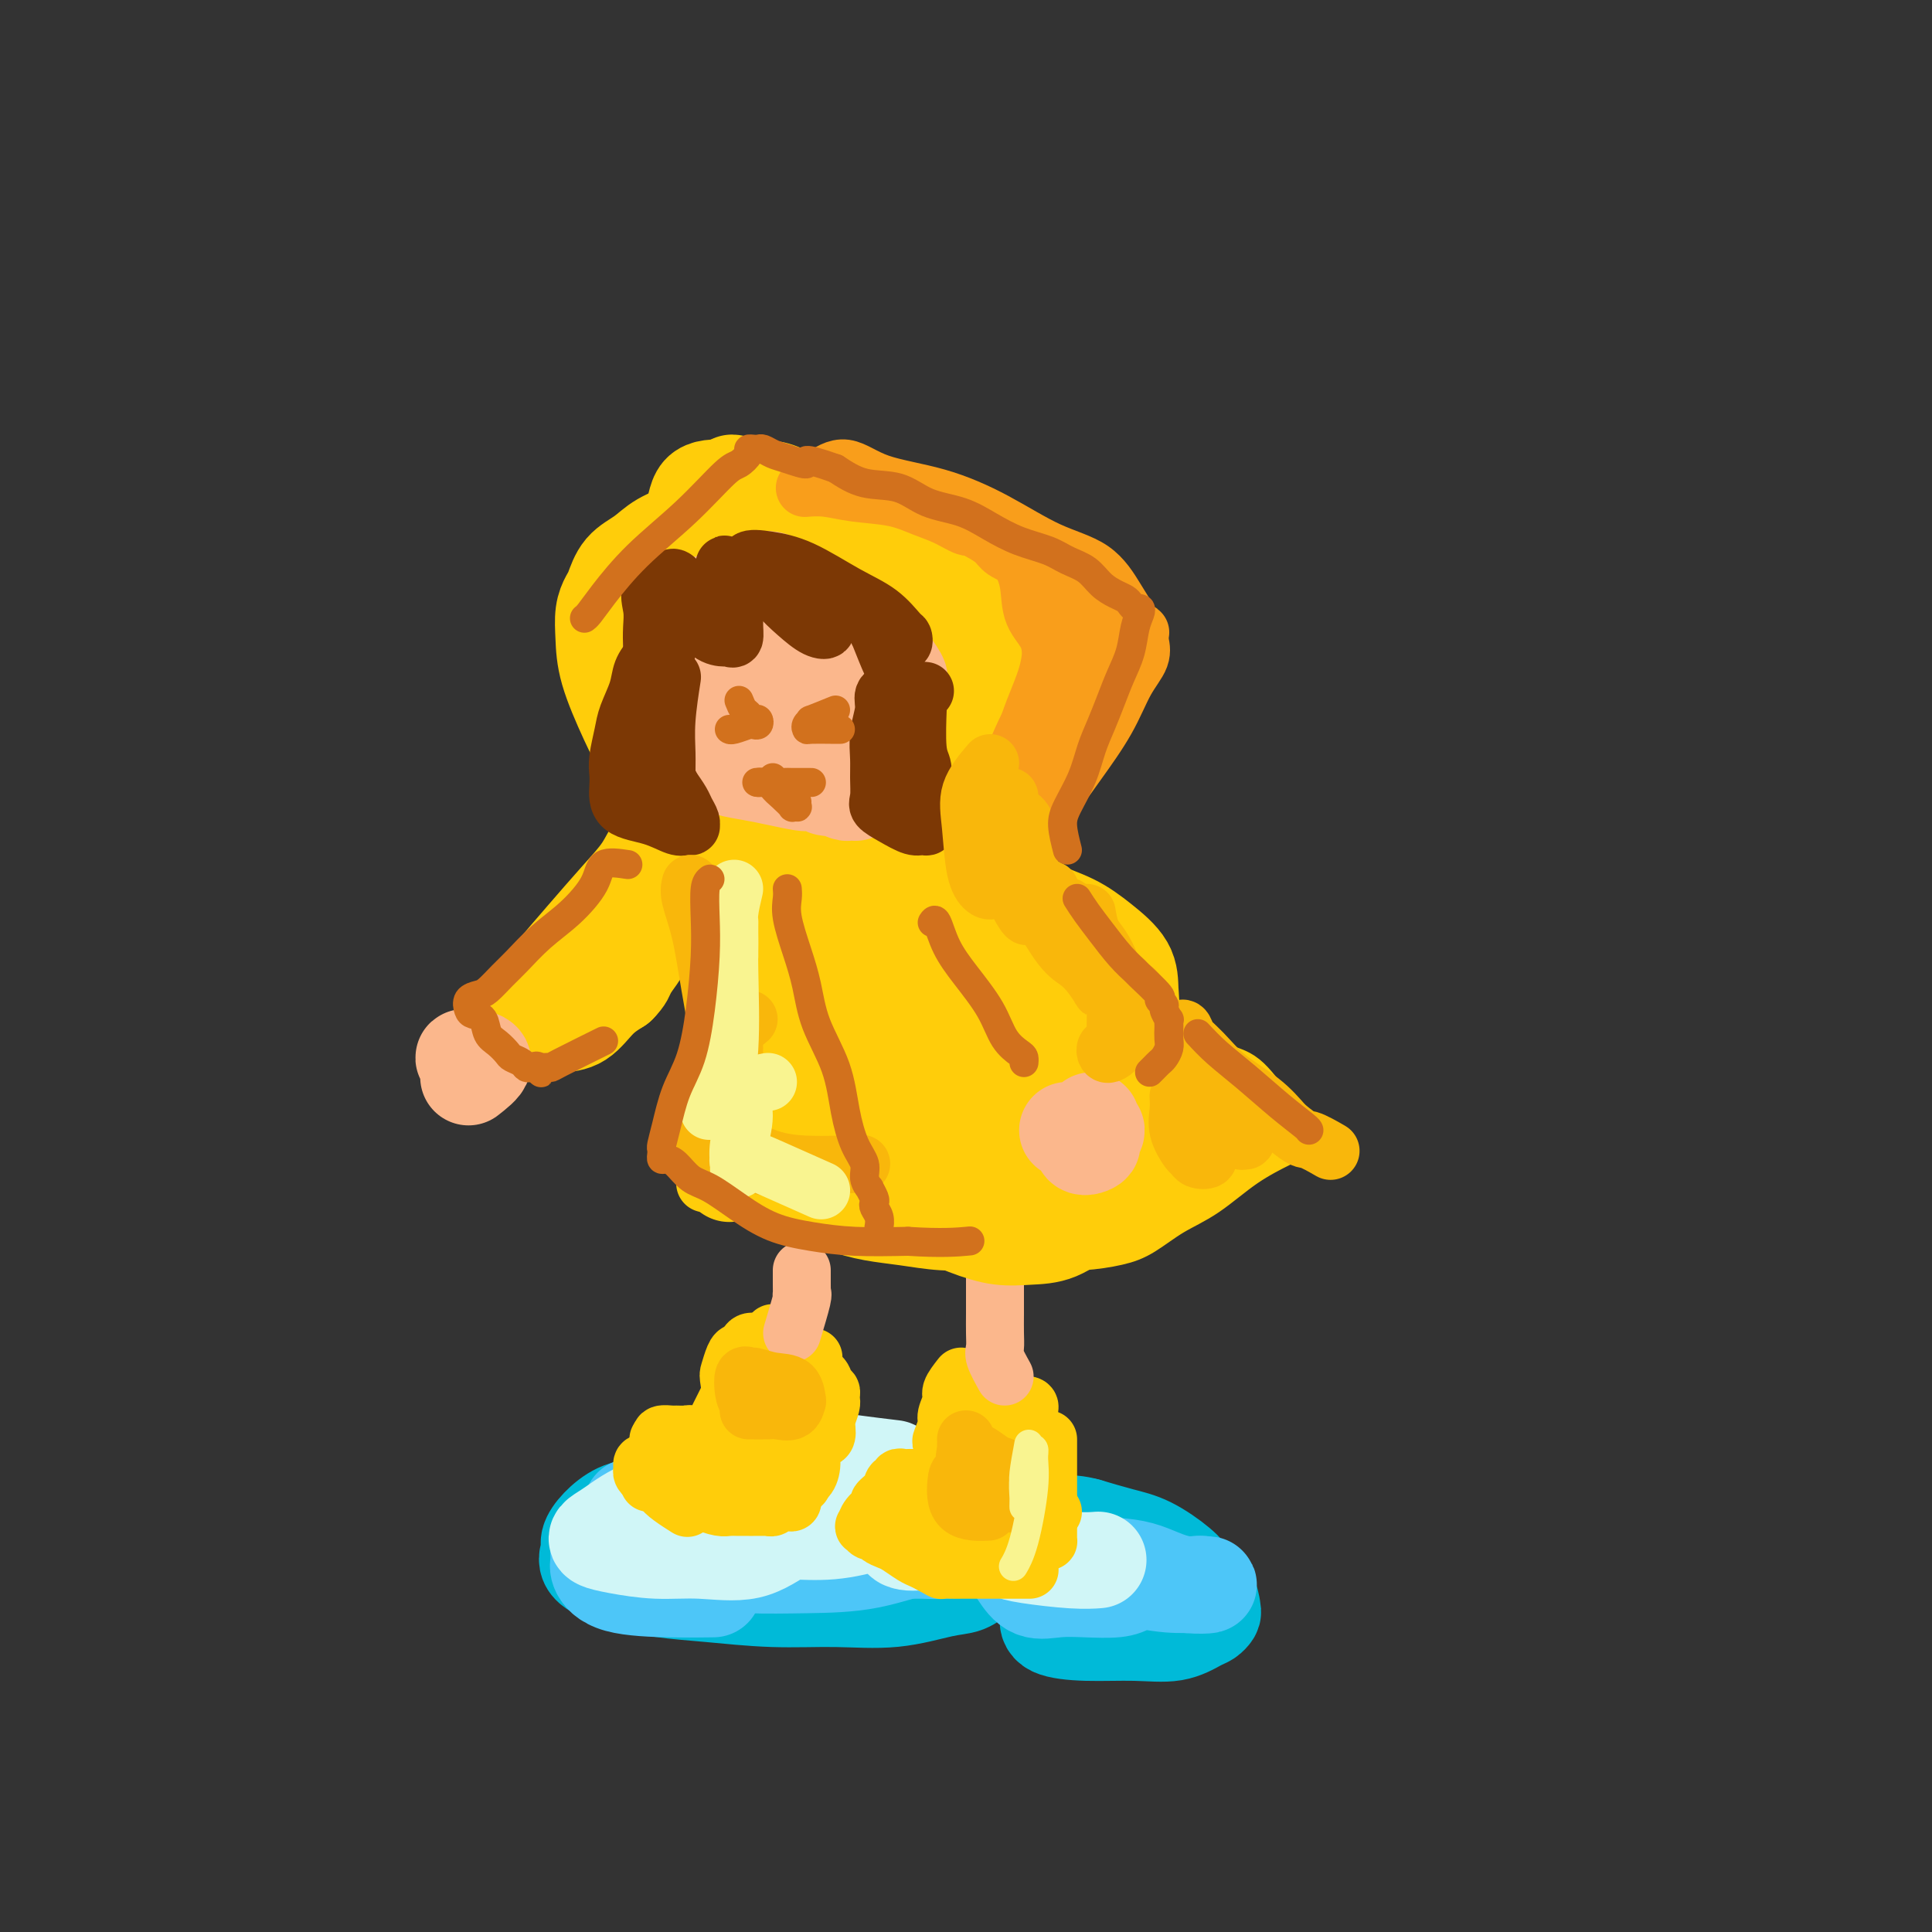 <svg viewBox='0 0 400 400' version='1.1' xmlns='http://www.w3.org/2000/svg' xmlns:xlink='http://www.w3.org/1999/xlink'><rect x="0" y="0" width="400" height="400" fill="#333333" stroke="none"/><g fill='none' stroke='rgb(0,186,216)' stroke-width='20' stroke-linecap='round' stroke-linejoin='round'><path d='M154,312c-2.712,0.012 -5.424,0.023 -9,0c-3.576,-0.023 -8.015,-0.082 -11,0c-2.985,0.082 -4.517,0.304 -6,1c-1.483,0.696 -2.918,1.867 -4,3c-1.082,1.133 -1.812,2.230 -2,3c-0.188,0.770 0.166,1.214 0,2c-0.166,0.786 -0.851,1.913 0,3c0.851,1.087 3.237,2.133 6,3c2.763,0.867 5.904,1.555 9,2c3.096,0.445 6.148,0.648 10,1c3.852,0.352 8.505,0.852 13,1c4.495,0.148 8.832,-0.058 13,0c4.168,0.058 8.167,0.379 12,0c3.833,-0.379 7.501,-1.458 10,-2c2.499,-0.542 3.828,-0.545 5,-1c1.172,-0.455 2.188,-1.361 3,-2c0.812,-0.639 1.422,-1.011 1,-1c-0.422,0.011 -1.876,0.407 -3,0c-1.124,-0.407 -1.917,-1.615 -3,-2c-1.083,-0.385 -2.457,0.055 -4,0c-1.543,-0.055 -3.257,-0.605 -5,-1c-1.743,-0.395 -3.516,-0.635 -5,-1c-1.484,-0.365 -2.680,-0.856 -4,-1c-1.320,-0.144 -2.764,0.060 -4,0c-1.236,-0.060 -2.262,-0.383 -3,-1c-0.738,-0.617 -1.187,-1.527 -2,-2c-0.813,-0.473 -1.991,-0.508 -3,-1c-1.009,-0.492 -1.849,-1.440 -3,-2c-1.151,-0.560 -2.615,-0.731 -4,-1c-1.385,-0.269 -2.693,-0.634 -4,-1'/><path d='M157,312c-7.824,-2.169 -4.383,-0.593 -4,0c0.383,0.593 -2.292,0.203 -4,0c-1.708,-0.203 -2.450,-0.220 -3,0c-0.550,0.220 -0.908,0.678 -1,1c-0.092,0.322 0.082,0.510 0,1c-0.082,0.490 -0.421,1.284 0,2c0.421,0.716 1.602,1.355 3,2c1.398,0.645 3.013,1.297 5,2c1.987,0.703 4.347,1.458 7,2c2.653,0.542 5.599,0.871 9,1c3.401,0.129 7.259,0.057 11,0c3.741,-0.057 7.367,-0.101 10,0c2.633,0.101 4.274,0.345 6,0c1.726,-0.345 3.536,-1.281 5,-2c1.464,-0.719 2.583,-1.221 3,-2c0.417,-0.779 0.133,-1.833 0,-3c-0.133,-1.167 -0.116,-2.445 0,-3c0.116,-0.555 0.331,-0.387 0,-1c-0.331,-0.613 -1.208,-2.007 -2,-3c-0.792,-0.993 -1.501,-1.586 -3,-2c-1.499,-0.414 -3.790,-0.648 -6,-1c-2.210,-0.352 -4.340,-0.820 -7,-1c-2.660,-0.180 -5.851,-0.071 -9,0c-3.149,0.071 -6.255,0.103 -9,0c-2.745,-0.103 -5.129,-0.341 -7,0c-1.871,0.341 -3.228,1.260 -4,2c-0.772,0.740 -0.960,1.302 -1,2c-0.040,0.698 0.066,1.534 0,2c-0.066,0.466 -0.305,0.562 0,1c0.305,0.438 1.152,1.219 2,2'/><path d='M158,314c1.149,1.414 3.521,1.449 6,2c2.479,0.551 5.064,1.619 8,2c2.936,0.381 6.224,0.075 10,0c3.776,-0.075 8.041,0.082 12,0c3.959,-0.082 7.611,-0.402 11,0c3.389,0.402 6.516,1.526 9,2c2.484,0.474 4.325,0.298 6,1c1.675,0.702 3.182,2.282 4,3c0.818,0.718 0.945,0.574 1,1c0.055,0.426 0.038,1.423 0,2c-0.038,0.577 -0.097,0.736 0,1c0.097,0.264 0.352,0.634 0,1c-0.352,0.366 -1.309,0.727 -2,1c-0.691,0.273 -1.114,0.458 -2,1c-0.886,0.542 -2.233,1.442 -3,2c-0.767,0.558 -0.953,0.776 -1,1c-0.047,0.224 0.044,0.454 0,1c-0.044,0.546 -0.223,1.407 1,2c1.223,0.593 3.847,0.916 7,1c3.153,0.084 6.834,-0.072 10,0c3.166,0.072 5.815,0.372 8,0c2.185,-0.372 3.905,-1.415 5,-2c1.095,-0.585 1.566,-0.712 2,-1c0.434,-0.288 0.832,-0.736 1,-1c0.168,-0.264 0.108,-0.343 0,-1c-0.108,-0.657 -0.263,-1.891 -1,-3c-0.737,-1.109 -2.057,-2.093 -3,-3c-0.943,-0.907 -1.511,-1.738 -3,-3c-1.489,-1.262 -3.901,-2.955 -6,-4c-2.099,-1.045 -3.885,-1.441 -6,-2c-2.115,-0.559 -4.557,-1.279 -7,-2'/><path d='M225,316c-4.330,-1.177 -5.655,-0.119 -8,0c-2.345,0.119 -5.711,-0.700 -9,0c-3.289,0.700 -6.501,2.919 -9,4c-2.499,1.081 -4.285,1.023 -5,1c-0.715,-0.023 -0.357,-0.012 0,0'/></g>
<g fill='none' stroke='rgb(77,198,248)' stroke-width='20' stroke-linecap='round' stroke-linejoin='round'><path d='M186,310c-3.552,-1.274 -7.104,-2.548 -9,-3c-1.896,-0.452 -2.137,-0.081 -4,0c-1.863,0.081 -5.348,-0.128 -8,0c-2.652,0.128 -4.469,0.595 -7,1c-2.531,0.405 -5.774,0.750 -9,1c-3.226,0.250 -6.433,0.407 -9,1c-2.567,0.593 -4.492,1.623 -6,2c-1.508,0.377 -2.598,0.102 -3,0c-0.402,-0.102 -0.115,-0.029 0,0c0.115,0.029 0.057,0.015 0,0'/><path d='M168,316c-2.347,-1.691 -4.694,-3.382 -7,-4c-2.306,-0.618 -4.571,-0.164 -7,0c-2.429,0.164 -5.021,0.038 -7,0c-1.979,-0.038 -3.343,0.014 -5,0c-1.657,-0.014 -3.605,-0.092 -5,0c-1.395,0.092 -2.236,0.353 -3,1c-0.764,0.647 -1.452,1.680 -2,3c-0.548,1.320 -0.956,2.928 -1,4c-0.044,1.072 0.275,1.607 0,2c-0.275,0.393 -1.143,0.645 0,1c1.143,0.355 4.296,0.814 8,1c3.704,0.186 7.959,0.099 12,0c4.041,-0.099 7.867,-0.209 12,-1c4.133,-0.791 8.572,-2.264 12,-3c3.428,-0.736 5.844,-0.737 8,-1c2.156,-0.263 4.053,-0.788 5,-1c0.947,-0.212 0.943,-0.109 1,0c0.057,0.109 0.176,0.225 -1,0c-1.176,-0.225 -3.646,-0.792 -6,-1c-2.354,-0.208 -4.591,-0.056 -7,0c-2.409,0.056 -4.991,0.018 -8,0c-3.009,-0.018 -6.446,-0.015 -10,0c-3.554,0.015 -7.226,0.043 -10,0c-2.774,-0.043 -4.650,-0.155 -6,0c-1.350,0.155 -2.175,0.578 -3,1'/><path d='M138,318c-7.710,0.133 -1.986,0.467 0,1c1.986,0.533 0.234,1.267 1,2c0.766,0.733 4.050,1.467 7,2c2.950,0.533 5.565,0.866 9,1c3.435,0.134 7.688,0.071 12,0c4.312,-0.071 8.682,-0.148 13,-1c4.318,-0.852 8.583,-2.477 12,-3c3.417,-0.523 5.987,0.058 8,0c2.013,-0.058 3.468,-0.753 4,-1c0.532,-0.247 0.140,-0.044 0,0c-0.140,0.044 -0.028,-0.071 -1,0c-0.972,0.071 -3.027,0.328 -5,0c-1.973,-0.328 -3.863,-1.240 -6,-2c-2.137,-0.760 -4.522,-1.366 -7,-2c-2.478,-0.634 -5.050,-1.294 -8,-2c-2.950,-0.706 -6.278,-1.457 -9,-2c-2.722,-0.543 -4.836,-0.877 -7,-1c-2.164,-0.123 -4.376,-0.034 -6,0c-1.624,0.034 -2.660,0.012 -4,0c-1.340,-0.012 -2.985,-0.014 -4,0c-1.015,0.014 -1.400,0.042 -2,0c-0.600,-0.042 -1.417,-0.156 -2,0c-0.583,0.156 -0.934,0.581 -1,1c-0.066,0.419 0.153,0.832 0,1c-0.153,0.168 -0.677,0.090 -1,0c-0.323,-0.090 -0.446,-0.193 -1,0c-0.554,0.193 -1.538,0.682 -2,1c-0.462,0.318 -0.402,0.467 -1,1c-0.598,0.533 -1.853,1.451 -3,2c-1.147,0.549 -2.185,0.728 -3,1c-0.815,0.272 -1.408,0.636 -2,1'/><path d='M129,318c-2.343,1.403 -1.201,0.911 -1,1c0.201,0.089 -0.538,0.758 -1,1c-0.462,0.242 -0.645,0.057 -1,0c-0.355,-0.057 -0.881,0.014 -1,0c-0.119,-0.014 0.170,-0.113 0,0c-0.170,0.113 -0.801,0.437 -1,1c-0.199,0.563 0.032,1.366 0,2c-0.032,0.634 -0.326,1.098 0,2c0.326,0.902 1.273,2.242 4,3c2.727,0.758 7.234,0.935 11,1c3.766,0.065 6.790,0.019 8,0c1.210,-0.019 0.605,-0.009 0,0'/><path d='M176,322c0.067,-0.424 0.134,-0.848 2,-1c1.866,-0.152 5.530,-0.032 8,0c2.470,0.032 3.744,-0.025 5,0c1.256,0.025 2.494,0.132 5,0c2.506,-0.132 6.281,-0.504 9,-1c2.719,-0.496 4.382,-1.116 5,-1c0.618,0.116 0.190,0.970 0,2c-0.190,1.030 -0.143,2.237 0,3c0.143,0.763 0.380,1.081 1,2c0.620,0.919 1.623,2.440 3,3c1.377,0.560 3.130,0.160 5,0c1.870,-0.160 3.858,-0.081 6,0c2.142,0.081 4.439,0.165 6,0c1.561,-0.165 2.388,-0.580 3,-1c0.612,-0.420 1.010,-0.845 1,-1c-0.010,-0.155 -0.429,-0.041 -1,0c-0.571,0.041 -1.296,0.010 -2,0c-0.704,-0.010 -1.387,0.001 -2,0c-0.613,-0.001 -1.155,-0.014 -2,0c-0.845,0.014 -1.995,0.056 -1,0c0.995,-0.056 4.133,-0.211 7,0c2.867,0.211 5.464,0.788 8,1c2.536,0.212 5.010,0.061 6,0c0.990,-0.061 0.495,-0.030 0,0'/><path d='M248,328c4.994,0.013 0.480,0.547 -3,0c-3.480,-0.547 -5.925,-2.174 -9,-3c-3.075,-0.826 -6.779,-0.851 -10,-1c-3.221,-0.149 -5.959,-0.421 -9,-1c-3.041,-0.579 -6.384,-1.466 -9,-2c-2.616,-0.534 -4.503,-0.717 -6,-1c-1.497,-0.283 -2.602,-0.668 -3,-1c-0.398,-0.332 -0.090,-0.611 0,-1c0.090,-0.389 -0.040,-0.888 0,-1c0.040,-0.112 0.249,0.163 1,0c0.751,-0.163 2.045,-0.764 3,-1c0.955,-0.236 1.573,-0.107 2,0c0.427,0.107 0.663,0.192 1,0c0.337,-0.192 0.774,-0.660 1,-1c0.226,-0.340 0.241,-0.553 0,-1c-0.241,-0.447 -0.739,-1.128 -3,-2c-2.261,-0.872 -6.287,-1.935 -11,-3c-4.713,-1.065 -10.115,-2.133 -15,-2c-4.885,0.133 -9.253,1.467 -11,2c-1.747,0.533 -0.874,0.267 0,0'/></g>
<g fill='none' stroke='rgb(141,196,244)' stroke-width='20' stroke-linecap='round' stroke-linejoin='round'><path d='M168,306c-1.216,-1.273 -2.433,-2.545 -4,-3c-1.567,-0.455 -3.485,-0.091 -5,0c-1.515,0.091 -2.628,-0.089 -4,0c-1.372,0.089 -3.003,0.447 -4,1c-0.997,0.553 -1.358,1.301 -2,2c-0.642,0.699 -1.564,1.351 -2,2c-0.436,0.649 -0.385,1.297 0,2c0.385,0.703 1.106,1.461 3,2c1.894,0.539 4.962,0.859 8,1c3.038,0.141 6.047,0.105 10,0c3.953,-0.105 8.850,-0.277 12,-1c3.150,-0.723 4.552,-1.997 6,-3c1.448,-1.003 2.940,-1.733 3,-2c0.060,-0.267 -1.313,-0.070 -3,0c-1.687,0.070 -3.688,0.011 -6,0c-2.312,-0.011 -4.934,0.024 -8,0c-3.066,-0.024 -6.574,-0.108 -10,0c-3.426,0.108 -6.768,0.407 -10,1c-3.232,0.593 -6.353,1.479 -8,2c-1.647,0.521 -1.820,0.676 -2,1c-0.180,0.324 -0.369,0.816 0,1c0.369,0.184 1.295,0.060 3,0c1.705,-0.060 4.190,-0.055 7,0c2.810,0.055 5.946,0.158 9,0c3.054,-0.158 6.027,-0.579 9,-1'/><path d='M170,311c5.639,-0.486 5.736,-1.202 7,-2c1.264,-0.798 3.693,-1.679 4,-2c0.307,-0.321 -1.509,-0.084 -3,0c-1.491,0.084 -2.656,0.014 -5,0c-2.344,-0.014 -5.868,0.029 -9,0c-3.132,-0.029 -5.872,-0.129 -9,0c-3.128,0.129 -6.643,0.486 -10,1c-3.357,0.514 -6.557,1.185 -8,2c-1.443,0.815 -1.129,1.774 -1,2c0.129,0.226 0.074,-0.282 0,0c-0.074,0.282 -0.165,1.353 1,2c1.165,0.647 3.588,0.871 6,1c2.412,0.129 4.812,0.164 8,0c3.188,-0.164 7.163,-0.528 11,-1c3.837,-0.472 7.536,-1.053 11,-2c3.464,-0.947 6.694,-2.260 9,-3c2.306,-0.740 3.690,-0.905 5,-1c1.310,-0.095 2.547,-0.118 3,0c0.453,0.118 0.122,0.378 0,1c-0.122,0.622 -0.035,1.606 0,2c0.035,0.394 0.017,0.197 0,0'/></g>
<g fill='none' stroke='rgb(208,246,247)' stroke-width='20' stroke-linecap='round' stroke-linejoin='round'><path d='M163,310c-1.178,-1.224 -2.356,-2.448 -4,-3c-1.644,-0.552 -3.754,-0.432 -6,0c-2.246,0.432 -4.629,1.177 -8,2c-3.371,0.823 -7.732,1.726 -11,3c-3.268,1.274 -5.445,2.920 -7,4c-1.555,1.080 -2.490,1.595 -3,2c-0.510,0.405 -0.596,0.700 0,1c0.596,0.300 1.875,0.604 4,1c2.125,0.396 5.098,0.884 8,1c2.902,0.116 5.735,-0.140 9,0c3.265,0.140 6.962,0.675 10,0c3.038,-0.675 5.418,-2.559 8,-4c2.582,-1.441 5.365,-2.439 7,-3c1.635,-0.561 2.122,-0.684 3,-1c0.878,-0.316 2.146,-0.824 2,-1c-0.146,-0.176 -1.706,-0.019 -3,0c-1.294,0.019 -2.323,-0.101 -4,0c-1.677,0.101 -4.003,0.423 -6,1c-1.997,0.577 -3.664,1.408 -5,2c-1.336,0.592 -2.339,0.945 -3,1c-0.661,0.055 -0.978,-0.186 -1,0c-0.022,0.186 0.251,0.801 2,1c1.749,0.199 4.974,-0.019 8,0c3.026,0.019 5.853,0.274 9,0c3.147,-0.274 6.613,-1.078 9,-2c2.387,-0.922 3.693,-1.961 5,-3'/><path d='M186,312c2.335,-0.731 1.172,-0.059 1,0c-0.172,0.059 0.647,-0.494 1,0c0.353,0.494 0.238,2.035 0,3c-0.238,0.965 -0.601,1.355 -1,2c-0.399,0.645 -0.835,1.546 0,2c0.835,0.454 2.942,0.461 5,0c2.058,-0.461 4.067,-1.392 6,-2c1.933,-0.608 3.790,-0.895 5,-1c1.210,-0.105 1.774,-0.030 2,0c0.226,0.030 0.113,0.015 0,0'/><path d='M185,304c-3.045,-0.368 -6.091,-0.735 -8,-1c-1.909,-0.265 -2.682,-0.427 -4,0c-1.318,0.427 -3.180,1.442 -5,2c-1.820,0.558 -3.596,0.657 -5,1c-1.404,0.343 -2.435,0.929 -3,1c-0.565,0.071 -0.665,-0.373 -1,0c-0.335,0.373 -0.904,1.564 0,2c0.904,0.436 3.282,0.117 6,0c2.718,-0.117 5.777,-0.034 7,0c1.223,0.034 0.612,0.017 0,0'/><path d='M192,317c1.116,0.424 2.233,0.849 4,1c1.767,0.151 4.186,0.029 6,0c1.814,-0.029 3.024,0.034 4,0c0.976,-0.034 1.719,-0.164 2,0c0.281,0.164 0.101,0.622 0,1c-0.101,0.378 -0.121,0.676 0,1c0.121,0.324 0.383,0.675 1,1c0.617,0.325 1.588,0.623 4,1c2.412,0.377 6.265,0.832 9,1c2.735,0.168 4.353,0.048 5,0c0.647,-0.048 0.324,-0.024 0,0'/></g>
<g fill='none' stroke='rgb(255,205,10)' stroke-width='12' stroke-linecap='round' stroke-linejoin='round'><path d='M160,276c0.202,0.113 0.405,0.226 1,1c0.595,0.774 1.583,2.208 3,3c1.417,0.792 3.262,0.940 4,1c0.738,0.060 0.369,0.030 0,0'/><path d='M155,280c-0.893,0.210 -1.787,0.420 -2,1c-0.213,0.580 0.254,1.531 0,3c-0.254,1.469 -1.231,3.456 -2,5c-0.769,1.544 -1.331,2.646 -2,4c-0.669,1.354 -1.447,2.962 -2,4c-0.553,1.038 -0.883,1.507 -1,2c-0.117,0.493 -0.020,1.009 0,1c0.020,-0.009 -0.036,-0.542 0,-1c0.036,-0.458 0.166,-0.841 0,-1c-0.166,-0.159 -0.626,-0.095 -1,0c-0.374,0.095 -0.662,0.222 -1,0c-0.338,-0.222 -0.725,-0.792 -1,-1c-0.275,-0.208 -0.438,-0.053 -1,0c-0.562,0.053 -1.522,0.004 -2,0c-0.478,-0.004 -0.475,0.037 -1,0c-0.525,-0.037 -1.579,-0.154 -2,0c-0.421,0.154 -0.211,0.577 0,1'/><path d='M137,298c-1.393,-0.183 -0.374,0.360 0,1c0.374,0.640 0.105,1.378 0,2c-0.105,0.622 -0.045,1.127 0,2c0.045,0.873 0.076,2.115 0,3c-0.076,0.885 -0.257,1.412 0,2c0.257,0.588 0.954,1.235 2,2c1.046,0.765 2.442,1.647 3,2c0.558,0.353 0.279,0.176 0,0'/><path d='M152,293c-0.399,-2.814 -0.797,-5.628 -1,-7c-0.203,-1.372 -0.210,-1.303 0,-2c0.210,-0.697 0.637,-2.159 1,-3c0.363,-0.841 0.664,-1.062 1,-1c0.336,0.062 0.708,0.407 1,0c0.292,-0.407 0.503,-1.566 1,-2c0.497,-0.434 1.279,-0.144 2,0c0.721,0.144 1.382,0.140 2,0c0.618,-0.140 1.192,-0.418 2,0c0.808,0.418 1.851,1.530 3,2c1.149,0.470 2.403,0.297 3,1c0.597,0.703 0.538,2.282 1,3c0.462,0.718 1.444,0.574 2,1c0.556,0.426 0.685,1.420 1,2c0.315,0.580 0.818,0.745 1,1c0.182,0.255 0.045,0.601 0,1c-0.045,0.399 0.002,0.853 0,1c-0.002,0.147 -0.052,-0.012 0,0c0.052,0.012 0.206,0.196 0,1c-0.206,0.804 -0.773,2.230 -1,3c-0.227,0.770 -0.113,0.885 0,1'/><path d='M171,295c0.516,2.760 -0.194,2.661 -1,3c-0.806,0.339 -1.708,1.117 -2,2c-0.292,0.883 0.027,1.871 0,3c-0.027,1.129 -0.399,2.397 -1,3c-0.601,0.603 -1.432,0.540 -2,1c-0.568,0.460 -0.873,1.444 -1,2c-0.127,0.556 -0.075,0.684 0,1c0.075,0.316 0.175,0.821 0,1c-0.175,0.179 -0.625,0.034 -1,0c-0.375,-0.034 -0.677,0.043 -1,0c-0.323,-0.043 -0.668,-0.208 -1,0c-0.332,0.208 -0.651,0.788 -1,1c-0.349,0.212 -0.726,0.057 -1,0c-0.274,-0.057 -0.444,-0.015 -1,0c-0.556,0.015 -1.499,0.005 -2,0c-0.501,-0.005 -0.562,-0.004 -1,0c-0.438,0.004 -1.255,0.012 -2,0c-0.745,-0.012 -1.418,-0.045 -2,0c-0.582,0.045 -1.074,0.167 -2,0c-0.926,-0.167 -2.287,-0.622 -3,-1c-0.713,-0.378 -0.779,-0.679 -1,-1c-0.221,-0.321 -0.598,-0.663 -1,-1c-0.402,-0.337 -0.829,-0.668 -1,-1c-0.171,-0.332 -0.085,-0.666 0,-1'/><path d='M143,307c-1.155,-0.720 -1.042,-0.020 -1,0c0.042,0.020 0.012,-0.638 0,-1c-0.012,-0.362 -0.006,-0.426 0,-1c0.006,-0.574 0.012,-1.656 0,-2c-0.012,-0.344 -0.043,0.052 0,0c0.043,-0.052 0.161,-0.551 0,-1c-0.161,-0.449 -0.601,-0.848 -1,-1c-0.399,-0.152 -0.756,-0.056 -1,0c-0.244,0.056 -0.376,0.071 -1,0c-0.624,-0.071 -1.739,-0.229 -2,0c-0.261,0.229 0.333,0.845 0,1c-0.333,0.155 -1.591,-0.152 -2,0c-0.409,0.152 0.033,0.761 0,1c-0.033,0.239 -0.541,0.106 -1,0c-0.459,-0.106 -0.869,-0.186 -1,0c-0.131,0.186 0.016,0.637 0,1c-0.016,0.363 -0.197,0.636 0,1c0.197,0.364 0.770,0.818 1,1c0.230,0.182 0.115,0.091 0,0'/><path d='M135,307c-0.575,0.000 -1.150,0.000 0,0c1.150,-0.000 4.025,-0.001 7,0c2.975,0.001 6.051,0.004 9,0c2.949,-0.004 5.772,-0.013 8,0c2.228,0.013 3.862,0.049 5,0c1.138,-0.049 1.780,-0.182 2,0c0.220,0.182 0.018,0.680 0,0c-0.018,-0.680 0.149,-2.538 0,-4c-0.149,-1.462 -0.615,-2.527 -1,-4c-0.385,-1.473 -0.691,-3.355 -1,-5c-0.309,-1.645 -0.621,-3.055 -1,-4c-0.379,-0.945 -0.826,-1.427 -1,-2c-0.174,-0.573 -0.077,-1.237 0,-1c0.077,0.237 0.132,1.376 0,2c-0.132,0.624 -0.452,0.735 -1,2c-0.548,1.265 -1.324,3.684 -2,6c-0.676,2.316 -1.253,4.528 -2,6c-0.747,1.472 -1.663,2.204 -2,3c-0.337,0.796 -0.096,1.656 0,2c0.096,0.344 0.048,0.172 0,0'/><path d='M199,285c-0.878,1.123 -1.756,2.245 -2,3c-0.244,0.755 0.144,1.142 0,2c-0.144,0.858 -0.822,2.187 -1,3c-0.178,0.813 0.145,1.110 0,2c-0.145,0.890 -0.756,2.375 -1,3c-0.244,0.625 -0.121,0.392 0,1c0.121,0.608 0.240,2.058 0,3c-0.240,0.942 -0.838,1.377 -1,2c-0.162,0.623 0.111,1.435 0,2c-0.111,0.565 -0.607,0.883 -1,1c-0.393,0.117 -0.684,0.033 -1,0c-0.316,-0.033 -0.658,-0.017 -1,0'/><path d='M191,307c-1.190,3.464 -0.164,1.125 0,0c0.164,-1.125 -0.535,-1.035 -1,-1c-0.465,0.035 -0.698,0.013 -1,0c-0.302,-0.013 -0.673,-0.019 -1,0c-0.327,0.019 -0.611,0.063 -1,0c-0.389,-0.063 -0.883,-0.234 -1,0c-0.117,0.234 0.142,0.874 0,1c-0.142,0.126 -0.686,-0.262 -1,0c-0.314,0.262 -0.399,1.174 -1,2c-0.601,0.826 -1.717,1.565 -2,2c-0.283,0.435 0.267,0.565 0,1c-0.267,0.435 -1.350,1.173 -2,2c-0.650,0.827 -0.866,1.741 -1,2c-0.134,0.259 -0.187,-0.138 0,0c0.187,0.138 0.615,0.809 1,1c0.385,0.191 0.726,-0.100 1,0c0.274,0.100 0.482,0.590 1,1c0.518,0.410 1.346,0.740 2,1c0.654,0.260 1.134,0.451 2,1c0.866,0.549 2.118,1.455 3,2c0.882,0.545 1.395,0.727 2,1c0.605,0.273 1.303,0.636 2,1'/><path d='M193,324c2.369,1.309 1.790,1.083 2,1c0.210,-0.083 1.207,-0.022 2,0c0.793,0.022 1.382,0.006 2,0c0.618,-0.006 1.265,-0.002 2,0c0.735,0.002 1.559,0.000 2,0c0.441,-0.000 0.499,-0.000 1,0c0.501,0.000 1.446,0.000 2,0c0.554,-0.000 0.716,-0.000 1,0c0.284,0.000 0.689,0.000 1,0c0.311,-0.000 0.527,-0.000 1,0c0.473,0.000 1.204,0.000 2,0c0.796,-0.000 1.656,-0.000 2,0c0.344,0.000 0.172,0.000 0,0'/><path d='M217,298c-0.000,1.792 -0.000,3.583 0,5c0.000,1.417 0.000,2.459 0,4c-0.000,1.541 -0.000,3.579 0,5c0.000,1.421 0.001,2.223 0,3c-0.001,0.777 -0.002,1.529 0,2c0.002,0.471 0.008,0.662 0,1c-0.008,0.338 -0.028,0.823 0,1c0.028,0.177 0.105,0.048 0,0c-0.105,-0.048 -0.393,-0.013 -1,0c-0.607,0.013 -1.533,0.003 -2,0c-0.467,-0.003 -0.477,0.001 -1,0c-0.523,-0.001 -1.561,-0.007 -3,0c-1.439,0.007 -3.279,0.028 -5,0c-1.721,-0.028 -3.322,-0.105 -5,0c-1.678,0.105 -3.432,0.392 -5,0c-1.568,-0.392 -2.951,-1.464 -4,-2c-1.049,-0.536 -1.766,-0.535 -2,-1c-0.234,-0.465 0.014,-1.394 0,-2c-0.014,-0.606 -0.290,-0.887 0,-1c0.290,-0.113 1.145,-0.056 2,0'/><path d='M191,313c-0.542,-0.928 0.102,-0.249 1,0c0.898,0.249 2.051,0.067 4,0c1.949,-0.067 4.694,-0.018 7,0c2.306,0.018 4.173,0.005 6,0c1.827,-0.005 3.613,-0.001 5,0c1.387,0.001 2.373,0.000 3,0c0.627,-0.000 0.893,-0.000 1,0c0.107,0.000 0.053,0.000 0,0'/><path d='M204,292c-1.691,0.495 -3.381,0.990 -4,3c-0.619,2.010 -0.166,5.536 0,8c0.166,2.464 0.044,3.867 0,6c-0.044,2.133 -0.012,4.997 0,7c0.012,2.003 0.003,3.145 0,4c-0.003,0.855 -0.001,1.423 0,2c0.001,0.577 0.000,1.165 0,1c-0.000,-0.165 -0.000,-1.082 0,-2c0.000,-0.918 0.000,-1.838 0,-3c-0.000,-1.162 -0.002,-2.567 0,-4c0.002,-1.433 0.006,-2.895 0,-4c-0.006,-1.105 -0.024,-1.852 0,-3c0.024,-1.148 0.089,-2.698 0,-4c-0.089,-1.302 -0.332,-2.356 0,-3c0.332,-0.644 1.239,-0.877 2,-2c0.761,-1.123 1.378,-3.137 2,-4c0.622,-0.863 1.250,-0.575 2,-1c0.750,-0.425 1.621,-1.564 2,-2c0.379,-0.436 0.267,-0.168 0,0c-0.267,0.168 -0.687,0.238 -1,0c-0.313,-0.238 -0.518,-0.782 -1,-1c-0.482,-0.218 -1.241,-0.109 -2,0'/><path d='M204,290c-0.540,-0.155 0.110,-0.041 0,0c-0.110,0.041 -0.979,0.010 -1,0c-0.021,-0.010 0.806,0.001 1,0c0.194,-0.001 -0.244,-0.014 0,0c0.244,0.014 1.169,0.056 2,0c0.831,-0.056 1.568,-0.208 2,0c0.432,0.208 0.561,0.777 1,1c0.439,0.223 1.189,0.102 2,0c0.811,-0.102 1.681,-0.184 2,0c0.319,0.184 0.085,0.634 0,1c-0.085,0.366 -0.023,0.650 0,1c0.023,0.350 0.006,0.768 0,1c-0.006,0.232 -0.002,0.280 0,1c0.002,0.720 0.000,2.113 0,3c-0.000,0.887 -0.000,1.269 0,2c0.000,0.731 0.000,1.812 0,3c-0.000,1.188 -0.000,2.482 0,3c0.000,0.518 0.000,0.259 0,0'/><path d='M206,293c-1.691,1.304 -3.382,2.609 -4,4c-0.618,1.391 -0.163,2.870 0,4c0.163,1.130 0.033,1.911 0,3c-0.033,1.089 0.030,2.485 0,3c-0.030,0.515 -0.151,0.150 0,0c0.151,-0.150 0.576,-0.086 1,0c0.424,0.086 0.847,0.192 1,0c0.153,-0.192 0.037,-0.684 0,-1c-0.037,-0.316 0.005,-0.456 0,-1c-0.005,-0.544 -0.057,-1.493 0,-2c0.057,-0.507 0.222,-0.573 0,-1c-0.222,-0.427 -0.830,-1.214 -1,-2c-0.170,-0.786 0.098,-1.572 0,-2c-0.098,-0.428 -0.562,-0.499 -1,-1c-0.438,-0.501 -0.849,-1.431 -1,-2c-0.151,-0.569 -0.041,-0.779 0,-1c0.041,-0.221 0.014,-0.455 0,-1c-0.014,-0.545 -0.015,-1.400 0,-2c0.015,-0.600 0.045,-0.945 0,-1c-0.045,-0.055 -0.167,0.181 0,0c0.167,-0.181 0.622,-0.780 1,-1c0.378,-0.220 0.679,-0.063 1,0c0.321,0.063 0.660,0.031 1,0'/><path d='M204,289c0.417,-0.310 -0.042,-0.084 0,0c0.042,0.084 0.585,0.027 1,0c0.415,-0.027 0.704,-0.022 1,0c0.296,0.022 0.601,0.062 1,0c0.399,-0.062 0.891,-0.227 1,0c0.109,0.227 -0.167,0.844 0,1c0.167,0.156 0.776,-0.150 1,0c0.224,0.150 0.064,0.757 0,1c-0.064,0.243 -0.032,0.121 0,0'/></g>
<g fill='none' stroke='rgb(251,183,140)' stroke-width='12' stroke-linecap='round' stroke-linejoin='round'><path d='M164,276c0.845,-2.833 1.691,-5.666 2,-7c0.309,-1.334 0.083,-1.170 0,-1c-0.083,0.170 -0.022,0.347 0,0c0.022,-0.347 0.006,-1.217 0,-2c-0.006,-0.783 -0.002,-1.478 0,-2c0.002,-0.522 0.000,-0.871 0,-1c-0.000,-0.129 -0.000,-0.037 0,0c0.000,0.037 0.000,0.018 0,0'/><path d='M208,285c-0.845,-1.530 -1.691,-3.060 -2,-4c-0.309,-0.940 -0.083,-1.291 0,-2c0.083,-0.709 0.022,-1.777 0,-3c-0.022,-1.223 -0.006,-2.601 0,-4c0.006,-1.399 0.002,-2.820 0,-4c-0.002,-1.180 -0.000,-2.120 0,-3c0.000,-0.880 0.000,-1.698 0,-2c-0.000,-0.302 -0.000,-0.086 0,0c0.000,0.086 0.000,0.043 0,0'/></g>
<g fill='none' stroke='rgb(255,205,10)' stroke-width='12' stroke-linecap='round' stroke-linejoin='round'><path d='M146,245c1.803,0.473 3.607,0.945 5,1c1.393,0.055 2.377,-0.308 4,0c1.623,0.308 3.887,1.287 6,2c2.113,0.713 4.074,1.162 6,2c1.926,0.838 3.815,2.067 6,3c2.185,0.933 4.665,1.571 7,2c2.335,0.429 4.524,0.651 7,1c2.476,0.349 5.240,0.826 8,1c2.760,0.174 5.515,0.044 8,0c2.485,-0.044 4.701,-0.002 7,0c2.299,0.002 4.682,-0.036 7,0c2.318,0.036 4.571,0.147 7,0c2.429,-0.147 5.034,-0.552 7,-1c1.966,-0.448 3.291,-0.940 5,-2c1.709,-1.060 3.800,-2.687 6,-4c2.200,-1.313 4.507,-2.311 7,-4c2.493,-1.689 5.171,-4.070 8,-6c2.829,-1.930 5.808,-3.409 7,-4c1.192,-0.591 0.596,-0.296 0,0'/><path d='M151,242c-1.244,-2.928 -2.487,-5.856 -3,-8c-0.513,-2.144 -0.295,-3.505 0,-5c0.295,-1.495 0.669,-3.124 1,-5c0.331,-1.876 0.620,-3.998 1,-6c0.380,-2.002 0.852,-3.885 1,-6c0.148,-2.115 -0.029,-4.463 0,-6c0.029,-1.537 0.264,-2.265 0,-4c-0.264,-1.735 -1.027,-4.479 -2,-7c-0.973,-2.521 -2.156,-4.819 -3,-7c-0.844,-2.181 -1.350,-4.244 -2,-6c-0.650,-1.756 -1.444,-3.203 -2,-4c-0.556,-0.797 -0.873,-0.942 -1,-1c-0.127,-0.058 -0.063,-0.029 0,0'/><path d='M262,230c-1.747,-2.390 -3.495,-4.779 -5,-6c-1.505,-1.221 -2.768,-1.273 -4,-2c-1.232,-0.727 -2.433,-2.131 -4,-3c-1.567,-0.869 -3.500,-1.205 -5,-2c-1.500,-0.795 -2.567,-2.049 -4,-3c-1.433,-0.951 -3.232,-1.598 -5,-3c-1.768,-1.402 -3.505,-3.560 -5,-5c-1.495,-1.440 -2.748,-2.163 -4,-3c-1.252,-0.837 -2.501,-1.789 -4,-3c-1.499,-1.211 -3.246,-2.682 -5,-4c-1.754,-1.318 -3.514,-2.482 -5,-4c-1.486,-1.518 -2.698,-3.390 -4,-5c-1.302,-1.610 -2.695,-2.957 -4,-4c-1.305,-1.043 -2.521,-1.782 -4,-3c-1.479,-1.218 -3.219,-2.915 -4,-4c-0.781,-1.085 -0.601,-1.559 -1,-2c-0.399,-0.441 -1.377,-0.850 -2,-1c-0.623,-0.150 -0.892,-0.043 -1,0c-0.108,0.043 -0.054,0.021 0,0'/></g>
<g fill='none' stroke='rgb(255,205,10)' stroke-width='20' stroke-linecap='round' stroke-linejoin='round'><path d='M162,176c-0.849,1.494 -1.698,2.989 -2,6c-0.302,3.011 -0.056,7.539 0,12c0.056,4.461 -0.078,8.856 0,12c0.078,3.144 0.367,5.039 1,6c0.633,0.961 1.609,0.989 2,1c0.391,0.011 0.195,0.006 0,0'/><path d='M139,173c-1.034,0.409 -2.068,0.818 -3,2c-0.932,1.182 -1.762,3.138 -3,5c-1.238,1.862 -2.883,3.629 -5,6c-2.117,2.371 -4.705,5.347 -7,8c-2.295,2.653 -4.297,4.984 -6,7c-1.703,2.016 -3.107,3.717 -4,5c-0.893,1.283 -1.273,2.147 -2,3c-0.727,0.853 -1.800,1.697 -2,2c-0.200,0.303 0.471,0.067 1,0c0.529,-0.067 0.914,0.035 1,0c0.086,-0.035 -0.128,-0.205 0,0c0.128,0.205 0.599,0.787 1,1c0.401,0.213 0.732,0.057 1,0c0.268,-0.057 0.472,-0.014 1,0c0.528,0.014 1.379,-0.002 2,0c0.621,0.002 1.012,0.021 2,0c0.988,-0.021 2.574,-0.083 4,-1c1.426,-0.917 2.693,-2.691 4,-4c1.307,-1.309 2.653,-2.155 4,-3'/><path d='M128,204c1.584,-1.603 1.545,-2.110 2,-3c0.455,-0.890 1.405,-2.162 2,-3c0.595,-0.838 0.836,-1.240 1,-3c0.164,-1.760 0.251,-4.878 1,-8c0.749,-3.122 2.159,-6.249 3,-9c0.841,-2.751 1.111,-5.125 2,-6c0.889,-0.875 2.397,-0.250 3,0c0.603,0.250 0.302,0.125 0,0'/><path d='M186,172c1.221,0.826 2.442,1.651 4,3c1.558,1.349 3.454,3.220 5,6c1.546,2.780 2.743,6.469 5,10c2.257,3.531 5.574,6.904 8,11c2.426,4.096 3.959,8.916 6,12c2.041,3.084 4.588,4.434 6,6c1.412,1.566 1.689,3.349 2,4c0.311,0.651 0.657,0.171 1,0c0.343,-0.171 0.683,-0.034 1,0c0.317,0.034 0.613,-0.036 1,0c0.387,0.036 0.867,0.178 1,0c0.133,-0.178 -0.081,-0.677 0,-1c0.081,-0.323 0.455,-0.470 1,-1c0.545,-0.530 1.260,-1.443 2,-2c0.740,-0.557 1.505,-0.757 2,-1c0.495,-0.243 0.720,-0.529 1,-1c0.280,-0.471 0.614,-1.127 1,-2c0.386,-0.873 0.825,-1.964 1,-3c0.175,-1.036 0.088,-2.018 0,-3'/><path d='M234,210c0.308,-2.133 0.078,-3.466 0,-5c-0.078,-1.534 -0.004,-3.269 -1,-5c-0.996,-1.731 -3.060,-3.458 -5,-5c-1.940,-1.542 -3.754,-2.898 -6,-4c-2.246,-1.102 -4.924,-1.949 -7,-3c-2.076,-1.051 -3.549,-2.307 -5,-3c-1.451,-0.693 -2.879,-0.822 -4,-1c-1.121,-0.178 -1.935,-0.406 -3,-1c-1.065,-0.594 -2.380,-1.554 -3,-2c-0.620,-0.446 -0.544,-0.376 -1,-1c-0.456,-0.624 -1.443,-1.941 -2,-3c-0.557,-1.059 -0.684,-1.859 -1,-2c-0.316,-0.141 -0.822,0.378 -1,0c-0.178,-0.378 -0.029,-1.652 0,-2c0.029,-0.348 -0.061,0.228 0,1c0.061,0.772 0.274,1.738 0,4c-0.274,2.262 -1.033,5.819 -2,10c-0.967,4.181 -2.140,8.985 -4,14c-1.860,5.015 -4.407,10.241 -6,14c-1.593,3.759 -2.231,6.050 -3,8c-0.769,1.950 -1.670,3.558 -2,4c-0.330,0.442 -0.088,-0.284 0,-1c0.088,-0.716 0.024,-1.424 0,-4c-0.024,-2.576 -0.007,-7.022 0,-11c0.007,-3.978 0.003,-7.489 0,-11'/><path d='M178,201c-0.179,-6.039 -0.626,-7.638 -1,-9c-0.374,-1.362 -0.675,-2.488 -1,-3c-0.325,-0.512 -0.673,-0.411 -1,0c-0.327,0.411 -0.631,1.133 -1,2c-0.369,0.867 -0.802,1.878 -1,3c-0.198,1.122 -0.162,2.356 -1,4c-0.838,1.644 -2.550,3.699 -4,6c-1.450,2.301 -2.637,4.847 -4,7c-1.363,2.153 -2.903,3.914 -4,6c-1.097,2.086 -1.753,4.498 -2,6c-0.247,1.502 -0.086,2.094 0,3c0.086,0.906 0.098,2.127 0,3c-0.098,0.873 -0.305,1.397 0,2c0.305,0.603 1.123,1.285 2,2c0.877,0.715 1.812,1.463 3,2c1.188,0.537 2.628,0.862 5,2c2.372,1.138 5.675,3.087 9,4c3.325,0.913 6.670,0.790 11,1c4.330,0.210 9.643,0.754 14,1c4.357,0.246 7.758,0.194 11,-1c3.242,-1.194 6.325,-3.531 9,-6c2.675,-2.469 4.942,-5.069 6,-7c1.058,-1.931 0.908,-3.192 1,-4c0.092,-0.808 0.428,-1.162 0,-2c-0.428,-0.838 -1.619,-2.161 -3,-3c-1.381,-0.839 -2.951,-1.194 -5,-2c-2.049,-0.806 -4.577,-2.064 -7,-3c-2.423,-0.936 -4.742,-1.550 -7,-2c-2.258,-0.450 -4.454,-0.737 -7,-1c-2.546,-0.263 -5.442,-0.504 -8,0c-2.558,0.504 -4.779,1.752 -7,3'/><path d='M185,215c-3.508,1.201 -4.777,2.703 -6,4c-1.223,1.297 -2.399,2.390 -3,4c-0.601,1.610 -0.627,3.739 -1,6c-0.373,2.261 -1.094,4.656 0,7c1.094,2.344 4.001,4.638 7,6c2.999,1.362 6.088,1.792 10,2c3.912,0.208 8.646,0.195 14,-1c5.354,-1.195 11.328,-3.573 16,-6c4.672,-2.427 8.042,-4.904 10,-7c1.958,-2.096 2.504,-3.812 3,-5c0.496,-1.188 0.943,-1.849 0,-3c-0.943,-1.151 -3.275,-2.793 -6,-4c-2.725,-1.207 -5.843,-1.979 -9,-3c-3.157,-1.021 -6.352,-2.290 -9,-3c-2.648,-0.710 -4.750,-0.859 -7,-1c-2.250,-0.141 -4.649,-0.273 -6,0c-1.351,0.273 -1.656,0.952 -2,2c-0.344,1.048 -0.729,2.467 -1,4c-0.271,1.533 -0.429,3.182 0,6c0.429,2.818 1.445,6.807 3,10c1.555,3.193 3.649,5.590 6,7c2.351,1.410 4.957,1.831 6,2c1.043,0.169 0.521,0.084 0,0'/><path d='M151,243c-1.619,-2.713 -3.238,-5.425 -4,-7c-0.762,-1.575 -0.666,-2.011 0,-3c0.666,-0.989 1.903,-2.531 3,-5c1.097,-2.469 2.053,-5.867 3,-9c0.947,-3.133 1.886,-6.003 3,-9c1.114,-2.997 2.402,-6.123 3,-8c0.598,-1.877 0.507,-2.505 1,-3c0.493,-0.495 1.569,-0.856 2,-1c0.431,-0.144 0.215,-0.072 0,0'/><path d='M158,240c-0.349,-0.098 -0.698,-0.197 1,0c1.698,0.197 5.442,0.689 8,1c2.558,0.311 3.929,0.441 5,1c1.071,0.559 1.842,1.547 5,3c3.158,1.453 8.702,3.369 13,5c4.298,1.631 7.348,2.975 10,4c2.652,1.025 4.905,1.730 7,2c2.095,0.270 4.033,0.106 6,0c1.967,-0.106 3.963,-0.153 6,-1c2.037,-0.847 4.115,-2.495 7,-4c2.885,-1.505 6.577,-2.868 9,-4c2.423,-1.132 3.578,-2.034 5,-3c1.422,-0.966 3.113,-1.995 4,-3c0.887,-1.005 0.971,-1.984 1,-3c0.029,-1.016 0.002,-2.068 0,-3c-0.002,-0.932 0.019,-1.743 0,-2c-0.019,-0.257 -0.078,0.040 0,0c0.078,-0.040 0.293,-0.416 0,-1c-0.293,-0.584 -1.094,-1.375 -2,-2c-0.906,-0.625 -1.915,-1.086 -4,-2c-2.085,-0.914 -5.245,-2.283 -8,-3c-2.755,-0.717 -5.106,-0.782 -8,-1c-2.894,-0.218 -6.331,-0.590 -9,-1c-2.669,-0.410 -4.569,-0.859 -6,-1c-1.431,-0.141 -2.392,0.026 -3,0c-0.608,-0.026 -0.864,-0.244 -1,0c-0.136,0.244 -0.152,0.950 0,2c0.152,1.050 0.472,2.443 2,4c1.528,1.557 4.264,3.279 7,5'/><path d='M213,233c2.720,1.616 6.019,3.158 9,4c2.981,0.842 5.643,0.986 8,1c2.357,0.014 4.409,-0.100 6,0c1.591,0.100 2.722,0.416 3,0c0.278,-0.416 -0.297,-1.563 -1,-3c-0.703,-1.437 -1.536,-3.165 -3,-5c-1.464,-1.835 -3.560,-3.777 -5,-6c-1.440,-2.223 -2.224,-4.729 -4,-7c-1.776,-2.271 -4.545,-4.309 -7,-6c-2.455,-1.691 -4.595,-3.035 -7,-5c-2.405,-1.965 -5.075,-4.549 -8,-7c-2.925,-2.451 -6.104,-4.767 -8,-6c-1.896,-1.233 -2.508,-1.382 -3,-2c-0.492,-0.618 -0.864,-1.704 -1,-2c-0.136,-0.296 -0.035,0.197 0,0c0.035,-0.197 0.005,-1.084 0,-2c-0.005,-0.916 0.014,-1.861 0,-3c-0.014,-1.139 -0.063,-2.473 0,-4c0.063,-1.527 0.238,-3.246 0,-4c-0.238,-0.754 -0.890,-0.541 -1,-1c-0.110,-0.459 0.320,-1.589 0,-2c-0.320,-0.411 -1.391,-0.102 -2,0c-0.609,0.102 -0.756,-0.002 -1,0c-0.244,0.002 -0.587,0.109 -1,0c-0.413,-0.109 -0.898,-0.435 -1,0c-0.102,0.435 0.179,1.632 0,2c-0.179,0.368 -0.817,-0.093 -1,0c-0.183,0.093 0.091,0.741 0,1c-0.091,0.259 -0.545,0.130 -1,0'/><path d='M184,176c-1.249,0.452 -0.871,0.081 -1,0c-0.129,-0.081 -0.767,0.128 -1,0c-0.233,-0.128 -0.063,-0.594 0,-1c0.063,-0.406 0.019,-0.753 0,-1c-0.019,-0.247 -0.012,-0.396 0,-1c0.012,-0.604 0.030,-1.664 0,-2c-0.030,-0.336 -0.106,0.051 0,0c0.106,-0.051 0.394,-0.539 1,-1c0.606,-0.461 1.529,-0.893 2,-1c0.471,-0.107 0.490,0.112 1,0c0.510,-0.112 1.510,-0.555 2,-1c0.490,-0.445 0.471,-0.893 1,-1c0.529,-0.107 1.606,0.126 2,0c0.394,-0.126 0.106,-0.612 0,-1c-0.106,-0.388 -0.028,-0.678 0,-1c0.028,-0.322 0.008,-0.675 0,-1c-0.008,-0.325 -0.004,-0.623 0,-1c0.004,-0.377 0.010,-0.833 0,-1c-0.010,-0.167 -0.034,-0.045 0,0c0.034,0.045 0.128,0.012 0,0c-0.128,-0.012 -0.476,-0.004 -1,0c-0.524,0.004 -1.223,0.004 -2,0c-0.777,-0.004 -1.633,-0.011 -2,0c-0.367,0.011 -0.245,0.042 -1,0c-0.755,-0.042 -2.387,-0.155 -4,0c-1.613,0.155 -3.205,0.578 -5,1c-1.795,0.422 -3.791,0.845 -6,1c-2.209,0.155 -4.631,0.044 -7,0c-2.369,-0.044 -4.684,-0.022 -7,0'/><path d='M156,164c-5.825,0.309 -4.388,0.082 -5,0c-0.612,-0.082 -3.274,-0.019 -5,0c-1.726,0.019 -2.515,-0.006 -3,0c-0.485,0.006 -0.665,0.043 -1,0c-0.335,-0.043 -0.824,-0.166 -1,0c-0.176,0.166 -0.041,0.620 0,1c0.041,0.380 -0.014,0.687 0,1c0.014,0.313 0.098,0.631 1,2c0.902,1.369 2.623,3.790 5,6c2.377,2.210 5.409,4.210 11,6c5.591,1.790 13.740,3.368 17,4c3.260,0.632 1.630,0.316 0,0'/><path d='M179,169c0.241,-1.746 0.482,-3.493 1,-4c0.518,-0.507 1.314,0.224 2,0c0.686,-0.224 1.261,-1.403 2,-2c0.739,-0.597 1.643,-0.613 2,-1c0.357,-0.387 0.169,-1.145 1,-2c0.831,-0.855 2.682,-1.807 4,-3c1.318,-1.193 2.104,-2.626 3,-4c0.896,-1.374 1.901,-2.688 3,-4c1.099,-1.312 2.291,-2.623 3,-4c0.709,-1.377 0.935,-2.822 1,-4c0.065,-1.178 -0.032,-2.090 0,-3c0.032,-0.910 0.193,-1.820 0,-3c-0.193,-1.180 -0.741,-2.631 -1,-4c-0.259,-1.369 -0.227,-2.654 -1,-4c-0.773,-1.346 -2.349,-2.751 -3,-4c-0.651,-1.249 -0.378,-2.341 -1,-3c-0.622,-0.659 -2.140,-0.887 -3,-2c-0.860,-1.113 -1.062,-3.113 -2,-4c-0.938,-0.887 -2.613,-0.661 -4,-1c-1.387,-0.339 -2.486,-1.242 -4,-2c-1.514,-0.758 -3.443,-1.373 -5,-2c-1.557,-0.627 -2.741,-1.268 -4,-2c-1.259,-0.732 -2.591,-1.555 -4,-2c-1.409,-0.445 -2.893,-0.511 -4,-1c-1.107,-0.489 -1.836,-1.401 -3,-2c-1.164,-0.599 -2.761,-0.885 -4,-1c-1.239,-0.115 -2.119,-0.057 -3,0'/><path d='M155,101c-5.807,-2.015 -2.824,-0.552 -2,0c0.824,0.552 -0.510,0.192 -1,0c-0.490,-0.192 -0.136,-0.215 0,0c0.136,0.215 0.055,0.667 0,1c-0.055,0.333 -0.082,0.547 0,1c0.082,0.453 0.275,1.146 0,2c-0.275,0.854 -1.016,1.870 -2,4c-0.984,2.130 -2.211,5.375 -4,9c-1.789,3.625 -4.141,7.632 -6,11c-1.859,3.368 -3.226,6.098 -4,8c-0.774,1.902 -0.955,2.976 -1,4c-0.045,1.024 0.046,1.996 0,3c-0.046,1.004 -0.228,2.038 0,3c0.228,0.962 0.868,1.852 2,3c1.132,1.148 2.756,2.553 4,4c1.244,1.447 2.107,2.934 4,6c1.893,3.066 4.817,7.710 8,11c3.183,3.290 6.624,5.226 8,6c1.376,0.774 0.688,0.387 0,0'/><path d='M170,106c0.542,-0.759 1.084,-1.518 3,-1c1.916,0.518 5.207,2.314 9,4c3.793,1.686 8.088,3.263 12,5c3.912,1.737 7.442,3.634 10,6c2.558,2.366 4.145,5.201 5,7c0.855,1.799 0.977,2.560 1,4c0.023,1.440 -0.055,3.557 0,5c0.055,1.443 0.242,2.212 0,4c-0.242,1.788 -0.911,4.596 -2,7c-1.089,2.404 -2.596,4.406 -4,7c-1.404,2.594 -2.706,5.781 -4,8c-1.294,2.219 -2.582,3.470 -4,5c-1.418,1.530 -2.968,3.338 -4,4c-1.032,0.662 -1.547,0.178 -2,0c-0.453,-0.178 -0.844,-0.051 -1,0c-0.156,0.051 -0.078,0.025 0,0'/><path d='M155,112c-5.478,-0.805 -10.955,-1.609 -13,-2c-2.045,-0.391 -0.656,-0.368 -1,0c-0.344,0.368 -2.421,1.081 -4,2c-1.579,0.919 -2.662,2.044 -4,3c-1.338,0.956 -2.933,1.745 -4,3c-1.067,1.255 -1.606,2.978 -2,4c-0.394,1.022 -0.644,1.344 -1,2c-0.356,0.656 -0.817,1.647 -1,3c-0.183,1.353 -0.086,3.069 0,5c0.086,1.931 0.161,4.078 1,7c0.839,2.922 2.441,6.618 4,10c1.559,3.382 3.073,6.449 6,11c2.927,4.551 7.265,10.586 9,13c1.735,2.414 0.868,1.207 0,0'/><path d='M150,101c-1.998,-0.057 -3.997,-0.115 -5,1c-1.003,1.115 -1.011,3.402 -2,6c-0.989,2.598 -2.959,5.507 -5,10c-2.041,4.493 -4.155,10.569 -5,13c-0.845,2.431 -0.423,1.215 0,0'/></g>
<g fill='none' stroke='rgb(251,183,140)' stroke-width='20' stroke-linecap='round' stroke-linejoin='round'><path d='M149,124c-2.475,0.946 -4.950,1.892 -6,3c-1.050,1.108 -0.674,2.377 -1,3c-0.326,0.623 -1.355,0.598 -2,1c-0.645,0.402 -0.906,1.230 -1,2c-0.094,0.770 -0.022,1.483 0,2c0.022,0.517 -0.005,0.838 0,1c0.005,0.162 0.042,0.165 0,1c-0.042,0.835 -0.163,2.503 0,3c0.163,0.497 0.611,-0.176 1,0c0.389,0.176 0.721,1.200 1,2c0.279,0.800 0.506,1.376 1,2c0.494,0.624 1.257,1.294 2,2c0.743,0.706 1.467,1.446 2,2c0.533,0.554 0.875,0.922 1,1c0.125,0.078 0.034,-0.133 0,0c-0.034,0.133 -0.009,0.608 0,1c0.009,0.392 0.002,0.699 0,1c-0.002,0.301 -0.001,0.596 0,1c0.001,0.404 0.000,0.916 0,1c-0.000,0.084 -0.000,-0.262 0,0c0.000,0.262 0.000,1.131 0,2'/><path d='M147,155c1.266,3.582 0.431,1.537 0,1c-0.431,-0.537 -0.459,0.433 0,1c0.459,0.567 1.405,0.730 2,1c0.595,0.270 0.841,0.647 2,1c1.159,0.353 3.232,0.682 5,1c1.768,0.318 3.232,0.625 5,1c1.768,0.375 3.841,0.819 5,1c1.159,0.181 1.405,0.100 2,0c0.595,-0.100 1.539,-0.219 2,0c0.461,0.219 0.438,0.777 1,1c0.562,0.223 1.710,0.112 2,0c0.290,-0.112 -0.276,-0.225 0,0c0.276,0.225 1.394,0.790 2,1c0.606,0.210 0.701,0.067 1,0c0.299,-0.067 0.802,-0.058 1,0c0.198,0.058 0.089,0.166 0,0c-0.089,-0.166 -0.160,-0.607 0,-1c0.160,-0.393 0.551,-0.738 1,-1c0.449,-0.262 0.955,-0.441 1,-1c0.045,-0.559 -0.373,-1.497 0,-2c0.373,-0.503 1.535,-0.572 2,-1c0.465,-0.428 0.232,-1.214 0,-2'/><path d='M181,156c1.013,-1.653 1.046,-1.786 1,-2c-0.046,-0.214 -0.170,-0.509 0,-1c0.170,-0.491 0.633,-1.178 1,-2c0.367,-0.822 0.638,-1.779 1,-2c0.362,-0.221 0.815,0.296 1,0c0.185,-0.296 0.102,-1.403 0,-2c-0.102,-0.597 -0.223,-0.684 0,-1c0.223,-0.316 0.791,-0.863 1,-1c0.209,-0.137 0.058,0.135 0,0c-0.058,-0.135 -0.024,-0.676 0,-1c0.024,-0.324 0.037,-0.432 0,-1c-0.037,-0.568 -0.124,-1.598 0,-2c0.124,-0.402 0.460,-0.177 0,-1c-0.460,-0.823 -1.717,-2.694 -3,-4c-1.283,-1.306 -2.594,-2.049 -4,-3c-1.406,-0.951 -2.908,-2.111 -4,-3c-1.092,-0.889 -1.773,-1.506 -3,-2c-1.227,-0.494 -3.001,-0.863 -4,-1c-0.999,-0.137 -1.223,-0.040 -2,0c-0.777,0.040 -2.107,0.022 -3,0c-0.893,-0.022 -1.349,-0.049 -2,0c-0.651,0.049 -1.497,0.175 -2,1c-0.503,0.825 -0.663,2.351 -1,3c-0.337,0.649 -0.853,0.422 -1,1c-0.147,0.578 0.074,1.963 0,4c-0.074,2.037 -0.442,4.728 0,7c0.442,2.272 1.696,4.124 3,6c1.304,1.876 2.659,3.774 4,5c1.341,1.226 2.669,1.779 4,2c1.331,0.221 2.666,0.111 4,0'/><path d='M172,156c1.632,-0.526 1.711,-2.840 2,-5c0.289,-2.160 0.787,-4.164 1,-6c0.213,-1.836 0.139,-3.503 0,-5c-0.139,-1.497 -0.344,-2.826 -1,-4c-0.656,-1.174 -1.762,-2.195 -3,-3c-1.238,-0.805 -2.609,-1.393 -4,-2c-1.391,-0.607 -2.804,-1.231 -4,-2c-1.196,-0.769 -2.177,-1.681 -3,-2c-0.823,-0.319 -1.488,-0.043 -2,0c-0.512,0.043 -0.869,-0.145 -1,0c-0.131,0.145 -0.035,0.623 0,1c0.035,0.377 0.010,0.654 0,1c-0.010,0.346 -0.003,0.763 0,2c0.003,1.237 0.003,3.296 0,5c-0.003,1.704 -0.008,3.055 0,4c0.008,0.945 0.030,1.484 0,2c-0.030,0.516 -0.113,1.010 0,1c0.113,-0.010 0.423,-0.523 0,-1c-0.423,-0.477 -1.577,-0.917 -2,-2c-0.423,-1.083 -0.113,-2.807 0,-4c0.113,-1.193 0.029,-1.853 0,-3c-0.029,-1.147 -0.002,-2.780 0,-4c0.002,-1.220 -0.022,-2.026 0,-3c0.022,-0.974 0.088,-2.117 0,-3c-0.088,-0.883 -0.331,-1.507 0,-2c0.331,-0.493 1.238,-0.855 2,-1c0.762,-0.145 1.381,-0.072 2,0'/><path d='M159,120c1.091,-0.157 1.820,0.950 3,2c1.180,1.050 2.811,2.044 4,3c1.189,0.956 1.935,1.873 3,3c1.065,1.127 2.447,2.465 3,3c0.553,0.535 0.276,0.268 0,0'/><path d='M97,223c1.474,-1.153 2.949,-2.305 3,-3c0.051,-0.695 -1.321,-0.932 -2,-1c-0.679,-0.068 -0.667,0.033 -1,0c-0.333,-0.033 -1.013,-0.201 -1,0c0.013,0.201 0.718,0.772 1,1c0.282,0.228 0.141,0.114 0,0'/><path d='M226,232c-1.083,2.099 -2.165,4.198 -2,5c0.165,0.802 1.579,0.306 2,0c0.421,-0.306 -0.150,-0.422 0,-1c0.150,-0.578 1.021,-1.619 1,-2c-0.021,-0.381 -0.933,-0.102 -2,0c-1.067,0.102 -2.287,0.027 -3,0c-0.713,-0.027 -0.918,-0.008 -1,0c-0.082,0.008 -0.041,0.004 0,0'/></g>
<g fill='none' stroke='rgb(124,56,5)' stroke-width='12' stroke-linecap='round' stroke-linejoin='round'><path d='M140,121c-2.113,0.064 -4.226,0.128 -5,1c-0.774,0.872 -0.210,2.552 0,4c0.210,1.448 0.064,2.665 0,4c-0.064,1.335 -0.046,2.787 0,4c0.046,1.213 0.120,2.185 0,3c-0.120,0.815 -0.435,1.472 0,2c0.435,0.528 1.619,0.927 2,1c0.381,0.073 -0.041,-0.178 0,-1c0.041,-0.822 0.546,-2.213 1,-4c0.454,-1.787 0.856,-3.970 1,-6c0.144,-2.030 0.031,-3.909 0,-5c-0.031,-1.091 0.021,-1.395 0,-2c-0.021,-0.605 -0.116,-1.511 0,-2c0.116,-0.489 0.444,-0.562 1,0c0.556,0.562 1.339,1.758 2,3c0.661,1.242 1.200,2.531 2,4c0.800,1.469 1.860,3.118 3,4c1.140,0.882 2.359,0.998 3,1c0.641,0.002 0.704,-0.109 1,0c0.296,0.109 0.827,0.439 1,0c0.173,-0.439 -0.010,-1.648 0,-3c0.010,-1.352 0.213,-2.846 0,-4c-0.213,-1.154 -0.840,-1.969 -1,-3c-0.160,-1.031 0.149,-2.278 0,-3c-0.149,-0.722 -0.757,-0.921 -1,-1c-0.243,-0.079 -0.122,-0.040 0,0'/><path d='M150,118c-0.037,-2.176 -0.131,-0.614 1,0c1.131,0.614 3.486,0.282 6,1c2.514,0.718 5.188,2.485 7,4c1.812,1.515 2.764,2.777 4,4c1.236,1.223 2.756,2.408 3,3c0.244,0.592 -0.788,0.591 -2,0c-1.212,-0.591 -2.604,-1.773 -4,-3c-1.396,-1.227 -2.795,-2.498 -4,-4c-1.205,-1.502 -2.217,-3.236 -3,-4c-0.783,-0.764 -1.338,-0.557 -2,-1c-0.662,-0.443 -1.430,-1.537 -1,-2c0.430,-0.463 2.059,-0.296 4,0c1.941,0.296 4.194,0.719 7,2c2.806,1.281 6.164,3.419 9,5c2.836,1.581 5.149,2.606 7,4c1.851,1.394 3.239,3.159 4,4c0.761,0.841 0.896,0.758 1,1c0.104,0.242 0.179,0.809 0,1c-0.179,0.191 -0.610,0.007 -1,0c-0.390,-0.007 -0.737,0.163 -1,0c-0.263,-0.163 -0.441,-0.660 -1,-1c-0.559,-0.340 -1.500,-0.524 -2,-1c-0.500,-0.476 -0.558,-1.243 -1,-2c-0.442,-0.757 -1.269,-1.502 -2,-2c-0.731,-0.498 -1.365,-0.749 -2,-1'/><path d='M177,126c-1.575,-1.077 -1.013,-1.269 0,-1c1.013,0.269 2.478,1.000 4,4c1.522,3.000 3.102,8.269 5,11c1.898,2.731 4.114,2.923 5,3c0.886,0.077 0.443,0.038 0,0'/><path d='M135,136c-0.787,0.944 -1.574,1.887 -2,3c-0.426,1.113 -0.493,2.395 -1,4c-0.507,1.605 -1.456,3.534 -2,5c-0.544,1.466 -0.683,2.469 -1,4c-0.317,1.531 -0.813,3.589 -1,5c-0.187,1.411 -0.065,2.175 0,3c0.065,0.825 0.073,1.709 0,3c-0.073,1.291 -0.226,2.987 1,4c1.226,1.013 3.831,1.344 6,2c2.169,0.656 3.903,1.638 5,2c1.097,0.362 1.559,0.105 2,0c0.441,-0.105 0.862,-0.058 1,0c0.138,0.058 -0.007,0.126 0,0c0.007,-0.126 0.167,-0.446 0,-1c-0.167,-0.554 -0.660,-1.341 -1,-2c-0.340,-0.659 -0.526,-1.188 -1,-2c-0.474,-0.812 -1.237,-1.906 -2,-3'/><path d='M139,163c-0.850,-1.754 -0.974,-2.138 -1,-3c-0.026,-0.862 0.044,-2.200 0,-4c-0.044,-1.800 -0.204,-4.062 0,-7c0.204,-2.938 0.773,-6.554 1,-8c0.227,-1.446 0.114,-0.723 0,0'/><path d='M185,143c-0.876,0.201 -1.751,0.401 -2,1c-0.249,0.599 0.130,1.596 0,3c-0.130,1.404 -0.769,3.216 -1,5c-0.231,1.784 -0.054,3.541 0,5c0.054,1.459 -0.014,2.619 0,4c0.014,1.381 0.112,2.982 0,4c-0.112,1.018 -0.433,1.451 0,2c0.433,0.549 1.618,1.213 3,2c1.382,0.787 2.959,1.696 4,2c1.041,0.304 1.547,0.001 2,0c0.453,-0.001 0.853,0.299 1,0c0.147,-0.299 0.040,-1.198 0,-2c-0.040,-0.802 -0.015,-1.509 0,-2c0.015,-0.491 0.019,-0.768 0,-1c-0.019,-0.232 -0.061,-0.419 0,-1c0.061,-0.581 0.227,-1.555 0,-2c-0.227,-0.445 -0.845,-0.362 -1,-1c-0.155,-0.638 0.154,-1.996 0,-3c-0.154,-1.004 -0.772,-1.655 -1,-4c-0.228,-2.345 -0.065,-6.384 0,-8c0.065,-1.616 0.033,-0.808 0,0'/></g>
<g fill='none' stroke='rgb(249,158,27)' stroke-width='12' stroke-linecap='round' stroke-linejoin='round'><path d='M170,99c1.606,-1.123 3.213,-2.246 5,-2c1.787,0.246 3.755,1.862 7,3c3.245,1.138 7.768,1.797 12,3c4.232,1.203 8.174,2.948 12,5c3.826,2.052 7.536,4.410 11,6c3.464,1.590 6.683,2.412 9,4c2.317,1.588 3.731,3.941 5,6c1.269,2.059 2.393,3.823 3,5c0.607,1.177 0.698,1.767 1,2c0.302,0.233 0.815,0.109 1,0c0.185,-0.109 0.041,-0.202 0,0c-0.041,0.202 0.021,0.700 0,1c-0.021,0.300 -0.125,0.402 0,1c0.125,0.598 0.480,1.692 0,3c-0.480,1.308 -1.795,2.830 -3,5c-1.205,2.170 -2.300,4.989 -4,8c-1.700,3.011 -4.003,6.214 -6,9c-1.997,2.786 -3.687,5.155 -5,7c-1.313,1.845 -2.249,3.165 -3,4c-0.751,0.835 -1.318,1.186 -2,2c-0.682,0.814 -1.481,2.090 -2,3c-0.519,0.910 -0.760,1.455 -1,2'/><path d='M210,176c-3.391,4.674 -2.367,2.857 -2,2c0.367,-0.857 0.078,-0.756 0,-1c-0.078,-0.244 0.056,-0.834 0,-2c-0.056,-1.166 -0.303,-2.909 0,-5c0.303,-2.091 1.157,-4.531 2,-8c0.843,-3.469 1.676,-7.966 3,-12c1.324,-4.034 3.139,-7.606 4,-11c0.861,-3.394 0.767,-6.612 1,-8c0.233,-1.388 0.793,-0.946 1,-1c0.207,-0.054 0.059,-0.604 0,-1c-0.059,-0.396 -0.031,-0.639 0,-1c0.031,-0.361 0.063,-0.839 0,-1c-0.063,-0.161 -0.221,-0.004 0,0c0.221,0.004 0.821,-0.147 1,0c0.179,0.147 -0.065,0.590 0,2c0.065,1.410 0.438,3.786 0,7c-0.438,3.214 -1.686,7.264 -4,13c-2.314,5.736 -5.692,13.156 -8,18c-2.308,4.844 -3.544,7.112 -4,8c-0.456,0.888 -0.130,0.397 0,0c0.130,-0.397 0.065,-0.698 0,-1'/><path d='M204,174c-1.756,3.295 -0.147,-0.968 1,-4c1.147,-3.032 1.833,-4.833 3,-8c1.167,-3.167 2.814,-7.699 5,-12c2.186,-4.301 4.910,-8.372 6,-10c1.090,-1.628 0.545,-0.814 0,0'/><path d='M221,139c1.497,-0.788 2.995,-1.576 4,-3c1.005,-1.424 1.519,-3.485 2,-5c0.481,-1.515 0.929,-2.483 1,-2c0.071,0.483 -0.233,2.419 -1,5c-0.767,2.581 -1.995,5.807 -3,9c-1.005,3.193 -1.785,6.354 -2,8c-0.215,1.646 0.137,1.778 0,2c-0.137,0.222 -0.762,0.533 -1,0c-0.238,-0.533 -0.089,-1.909 0,-3c0.089,-1.091 0.118,-1.896 0,-3c-0.118,-1.104 -0.384,-2.506 -1,-4c-0.616,-1.494 -1.581,-3.079 -2,-5c-0.419,-1.921 -0.290,-4.177 -1,-6c-0.710,-1.823 -2.258,-3.212 -3,-5c-0.742,-1.788 -0.677,-3.973 -1,-6c-0.323,-2.027 -1.035,-3.894 -2,-5c-0.965,-1.106 -2.183,-1.452 -3,-2c-0.817,-0.548 -1.233,-1.300 -2,-2c-0.767,-0.700 -1.883,-1.350 -3,-2'/><path d='M203,110c-1.737,-1.058 -2.081,-0.703 -3,-1c-0.919,-0.297 -2.415,-1.246 -4,-2c-1.585,-0.754 -3.259,-1.312 -5,-2c-1.741,-0.688 -3.549,-1.505 -6,-2c-2.451,-0.495 -5.543,-0.669 -8,-1c-2.457,-0.331 -4.277,-0.820 -6,-1c-1.723,-0.180 -3.349,-0.051 -4,0c-0.651,0.051 -0.325,0.026 0,0'/></g>
<g fill='none' stroke='rgb(249,183,11)' stroke-width='12' stroke-linecap='round' stroke-linejoin='round'><path d='M205,158c-1.673,1.985 -3.347,3.969 -4,6c-0.653,2.031 -0.286,4.107 0,7c0.286,2.893 0.492,6.603 1,9c0.508,2.397 1.317,3.481 2,4c0.683,0.519 1.241,0.473 2,0c0.759,-0.473 1.720,-1.374 2,-3c0.280,-1.626 -0.122,-3.976 0,-6c0.122,-2.024 0.769,-3.720 1,-5c0.231,-1.280 0.046,-2.143 0,-3c-0.046,-0.857 0.047,-1.708 0,-2c-0.047,-0.292 -0.233,-0.026 0,2c0.233,2.026 0.885,5.810 1,9c0.115,3.190 -0.308,5.785 0,8c0.308,2.215 1.348,4.051 2,5c0.652,0.949 0.917,1.011 1,0c0.083,-1.011 -0.017,-3.094 0,-6c0.017,-2.906 0.152,-6.633 0,-9c-0.152,-2.367 -0.590,-3.373 -1,-4c-0.410,-0.627 -0.792,-0.875 -1,-1c-0.208,-0.125 -0.241,-0.126 0,2c0.241,2.126 0.757,6.380 2,9c1.243,2.620 3.212,3.606 4,4c0.788,0.394 0.394,0.197 0,0'/><path d='M210,181c0.691,0.663 1.381,1.326 3,4c1.619,2.674 4.165,7.359 6,10c1.835,2.641 2.959,3.240 4,4c1.041,0.760 2.000,1.683 3,3c1.000,1.317 2.043,3.029 2,3c-0.043,-0.029 -1.172,-1.800 -2,-4c-0.828,-2.200 -1.356,-4.828 -2,-7c-0.644,-2.172 -1.404,-3.887 -2,-5c-0.596,-1.113 -1.028,-1.626 -1,-1c0.028,0.626 0.516,2.389 2,5c1.484,2.611 3.965,6.071 6,9c2.035,2.929 3.625,5.327 5,7c1.375,1.673 2.536,2.621 3,3c0.464,0.379 0.232,0.190 0,0'/><path d='M225,189c0.249,1.443 0.497,2.885 1,4c0.503,1.115 1.259,1.902 2,3c0.741,1.098 1.467,2.508 2,4c0.533,1.492 0.872,3.065 1,5c0.128,1.935 0.045,4.230 0,6c-0.045,1.770 -0.051,3.014 0,4c0.051,0.986 0.159,1.715 0,2c-0.159,0.285 -0.587,0.125 -1,0c-0.413,-0.125 -0.812,-0.214 -1,0c-0.188,0.214 -0.166,0.732 0,1c0.166,0.268 0.475,0.286 1,0c0.525,-0.286 1.265,-0.875 2,-2c0.735,-1.125 1.465,-2.785 2,-4c0.535,-1.215 0.875,-1.986 1,-3c0.125,-1.014 0.034,-2.273 0,-3c-0.034,-0.727 -0.010,-0.922 0,-1c0.010,-0.078 0.005,-0.039 0,0'/><path d='M244,227c0.054,0.930 0.107,1.860 0,3c-0.107,1.140 -0.375,2.488 0,4c0.375,1.512 1.393,3.186 2,4c0.607,0.814 0.803,0.767 1,1c0.197,0.233 0.395,0.745 1,1c0.605,0.255 1.619,0.254 2,0c0.381,-0.254 0.131,-0.759 0,-2c-0.131,-1.241 -0.143,-3.218 0,-5c0.143,-1.782 0.440,-3.368 0,-5c-0.440,-1.632 -1.616,-3.308 -2,-4c-0.384,-0.692 0.024,-0.398 0,0c-0.024,0.398 -0.481,0.901 0,2c0.481,1.099 1.899,2.794 3,4c1.101,1.206 1.883,1.924 3,3c1.117,1.076 2.568,2.510 3,3c0.432,0.490 -0.156,0.036 0,0c0.156,-0.036 1.054,0.345 1,0c-0.054,-0.345 -1.061,-1.417 -2,-3c-0.939,-1.583 -1.810,-3.677 -3,-6c-1.190,-2.323 -2.700,-4.874 -4,-7c-1.300,-2.126 -2.392,-3.826 -3,-5c-0.608,-1.174 -0.733,-1.820 -1,-2c-0.267,-0.180 -0.677,0.106 0,1c0.677,0.894 2.439,2.394 4,4c1.561,1.606 2.920,3.317 5,5c2.080,1.683 4.880,3.338 7,5c2.120,1.662 3.560,3.331 5,5'/><path d='M266,233c3.988,3.345 3.958,2.708 5,3c1.042,0.292 3.155,1.512 4,2c0.845,0.488 0.423,0.244 0,0'/><path d='M155,211c-1.286,1.054 -2.572,2.109 -3,3c-0.428,0.891 0.001,1.620 0,3c-0.001,1.380 -0.431,3.413 -1,5c-0.569,1.587 -1.277,2.730 -2,4c-0.723,1.270 -1.461,2.669 -2,4c-0.539,1.331 -0.878,2.594 -1,3c-0.122,0.406 -0.027,-0.044 0,0c0.027,0.044 -0.016,0.582 0,1c0.016,0.418 0.089,0.714 0,1c-0.089,0.286 -0.342,0.560 0,1c0.342,0.440 1.277,1.046 3,2c1.723,0.954 4.233,2.257 7,3c2.767,0.743 5.791,0.927 7,1c1.209,0.073 0.605,0.037 0,0'/><path d='M143,183c-0.180,0.728 -0.361,1.457 0,3c0.361,1.543 1.263,3.901 2,7c0.737,3.099 1.308,6.940 2,11c0.692,4.060 1.506,8.340 2,12c0.494,3.660 0.668,6.701 1,9c0.332,2.299 0.821,3.855 1,5c0.179,1.145 0.047,1.878 0,2c-0.047,0.122 -0.011,-0.367 0,-1c0.011,-0.633 -0.004,-1.411 0,-2c0.004,-0.589 0.025,-0.989 0,-2c-0.025,-1.011 -0.098,-2.633 0,-5c0.098,-2.367 0.366,-5.477 0,-9c-0.366,-3.523 -1.366,-7.458 -2,-11c-0.634,-3.542 -0.902,-6.692 -1,-9c-0.098,-2.308 -0.026,-3.775 0,-5c0.026,-1.225 0.008,-2.207 0,-2c-0.008,0.207 -0.004,1.604 0,3'/><path d='M148,189c-0.464,-5.871 -0.124,-0.048 0,4c0.124,4.048 0.033,6.322 0,9c-0.033,2.678 -0.009,5.761 0,9c0.009,3.239 0.002,6.633 0,9c-0.002,2.367 -0.001,3.707 0,5c0.001,1.293 0.000,2.541 0,3c-0.000,0.459 -0.000,0.131 0,0c0.000,-0.131 0.000,-0.066 0,0'/><path d='M152,230c-1.103,1.395 -2.206,2.791 -2,4c0.206,1.209 1.721,2.233 3,3c1.279,0.767 2.322,1.278 4,2c1.678,0.722 3.990,1.656 8,2c4.010,0.344 9.717,0.098 12,0c2.283,-0.098 1.141,-0.049 0,0'/><path d='M155,292c1.547,0.018 3.094,0.036 4,0c0.906,-0.036 1.170,-0.125 2,0c0.830,0.125 2.225,0.465 3,0c0.775,-0.465 0.929,-1.736 1,-2c0.071,-0.264 0.058,0.480 0,0c-0.058,-0.480 -0.163,-2.184 -1,-3c-0.837,-0.816 -2.407,-0.745 -4,-1c-1.593,-0.255 -3.210,-0.835 -4,-1c-0.790,-0.165 -0.755,0.084 -1,0c-0.245,-0.084 -0.770,-0.502 -1,0c-0.230,0.502 -0.163,1.926 0,3c0.163,1.074 0.423,1.800 1,2c0.577,0.200 1.471,-0.126 2,0c0.529,0.126 0.693,0.705 1,1c0.307,0.295 0.759,0.305 1,0c0.241,-0.305 0.273,-0.925 0,-1c-0.273,-0.075 -0.850,0.394 -1,0c-0.150,-0.394 0.128,-1.650 0,-2c-0.128,-0.350 -0.663,0.205 -1,0c-0.337,-0.205 -0.475,-1.171 0,-1c0.475,0.171 1.564,1.477 2,2c0.436,0.523 0.218,0.261 0,0'/><path d='M200,298c0.167,1.913 0.333,3.826 1,5c0.667,1.174 1.834,1.609 3,2c1.166,0.391 2.331,0.739 3,1c0.669,0.261 0.842,0.435 1,0c0.158,-0.435 0.301,-1.479 0,-2c-0.301,-0.521 -1.046,-0.518 -2,-1c-0.954,-0.482 -2.115,-1.448 -3,-2c-0.885,-0.552 -1.492,-0.689 -2,-1c-0.508,-0.311 -0.915,-0.797 -1,-1c-0.085,-0.203 0.152,-0.122 0,1c-0.152,1.122 -0.692,3.285 0,5c0.692,1.715 2.616,2.982 4,4c1.384,1.018 2.229,1.785 3,2c0.771,0.215 1.470,-0.124 2,0c0.530,0.124 0.892,0.712 1,0c0.108,-0.712 -0.037,-2.724 -1,-4c-0.963,-1.276 -2.742,-1.816 -4,-2c-1.258,-0.184 -1.993,-0.011 -3,0c-1.007,0.011 -2.286,-0.141 -3,0c-0.714,0.141 -0.861,0.574 -1,2c-0.139,1.426 -0.268,3.846 1,5c1.268,1.154 3.934,1.044 5,1c1.066,-0.044 0.533,-0.022 0,0'/></g>
<g fill='none' stroke='rgb(249,244,144)' stroke-width='12' stroke-linecap='round' stroke-linejoin='round'><path d='M152,184c-0.423,1.774 -0.845,3.547 -1,5c-0.155,1.453 -0.041,2.585 0,4c0.041,1.415 0.011,3.114 0,4c-0.011,0.886 -0.003,0.959 0,1c0.003,0.041 0.000,0.049 0,-1c-0.000,-1.049 0.001,-3.157 0,-4c-0.001,-0.843 -0.006,-0.422 0,-1c0.006,-0.578 0.022,-2.155 0,-1c-0.022,1.155 -0.083,5.041 0,10c0.083,4.959 0.311,10.989 0,16c-0.311,5.011 -1.161,9.003 -2,11c-0.839,1.997 -1.668,1.999 -2,2c-0.332,0.001 -0.166,0.000 0,0'/><path d='M159,224c-2.144,0.431 -4.287,0.862 -5,2c-0.713,1.138 0.006,2.981 0,5c-0.006,2.019 -0.735,4.212 -1,6c-0.265,1.788 -0.066,3.172 0,4c0.066,0.828 -0.001,1.101 0,1c0.001,-0.101 0.068,-0.576 0,-1c-0.068,-0.424 -0.272,-0.796 0,-1c0.272,-0.204 1.021,-0.240 2,0c0.979,0.240 2.187,0.757 5,2c2.813,1.243 7.232,3.212 9,4c1.768,0.788 0.884,0.394 0,0'/></g>
<g fill='none' stroke='rgb(249,244,144)' stroke-width='6' stroke-linecap='round' stroke-linejoin='round'><path d='M213,299c-0.422,2.277 -0.845,4.553 -1,6c-0.155,1.447 -0.043,2.064 0,3c0.043,0.936 0.015,2.193 0,3c-0.015,0.807 -0.018,1.166 0,1c0.018,-0.166 0.056,-0.857 0,-2c-0.056,-1.143 -0.207,-2.738 0,-4c0.207,-1.262 0.773,-2.190 1,-3c0.227,-0.810 0.115,-1.500 0,-2c-0.115,-0.500 -0.232,-0.809 0,-1c0.232,-0.191 0.815,-0.264 1,0c0.185,0.264 -0.028,0.866 0,2c0.028,1.134 0.296,2.799 0,6c-0.296,3.201 -1.157,7.939 -2,11c-0.843,3.061 -1.670,4.446 -2,5c-0.330,0.554 -0.165,0.277 0,0'/></g>
<g fill='none' stroke='rgb(210,113,29)' stroke-width='6' stroke-linecap='round' stroke-linejoin='round'><path d='M153,145c0.303,0.762 0.607,1.524 1,2c0.393,0.476 0.877,0.667 1,1c0.123,0.333 -0.114,0.807 0,1c0.114,0.193 0.580,0.103 1,0c0.420,-0.103 0.796,-0.220 1,0c0.204,0.220 0.237,0.777 0,1c-0.237,0.223 -0.743,0.112 -1,0c-0.257,-0.112 -0.265,-0.226 -1,0c-0.735,0.226 -2.198,0.792 -3,1c-0.802,0.208 -0.943,0.060 -1,0c-0.057,-0.060 -0.028,-0.030 0,0'/><path d='M173,147c-2.143,0.868 -4.287,1.735 -5,2c-0.713,0.265 0.004,-0.073 0,0c-0.004,0.073 -0.729,0.555 -1,1c-0.271,0.445 -0.086,0.851 0,1c0.086,0.149 0.075,0.040 1,0c0.925,-0.040 2.788,-0.011 4,0c1.212,0.011 1.775,0.003 2,0c0.225,-0.003 0.113,-0.002 0,0'/><path d='M160,161c-0.172,0.423 -0.344,0.845 0,1c0.344,0.155 1.205,0.041 2,0c0.795,-0.041 1.524,-0.011 2,0c0.476,0.011 0.699,0.003 1,0c0.301,-0.003 0.680,-0.001 1,0c0.320,0.001 0.581,0.000 1,0c0.419,-0.000 0.996,-0.000 1,0c0.004,0.000 -0.566,0.000 -1,0c-0.434,-0.000 -0.732,-0.000 -1,0c-0.268,0.000 -0.506,0.000 -1,0c-0.494,-0.000 -1.246,-0.000 -2,0c-0.754,0.000 -1.512,0.000 -2,0c-0.488,-0.000 -0.708,-0.000 -1,0c-0.292,0.000 -0.655,0.000 -1,0c-0.345,-0.000 -0.670,-0.000 -1,0c-0.330,0.000 -0.665,0.000 -1,0'/><path d='M157,162c-1.131,-0.037 1.041,-0.129 2,0c0.959,0.129 0.706,0.479 1,1c0.294,0.521 1.137,1.212 2,2c0.863,0.788 1.748,1.671 2,2c0.252,0.329 -0.129,0.102 0,0c0.129,-0.102 0.766,-0.079 1,0c0.234,0.079 0.063,0.214 0,0c-0.063,-0.214 -0.018,-0.775 0,-1c0.018,-0.225 0.009,-0.112 0,0'/><path d='M147,182c-0.417,0.338 -0.835,0.676 -1,2c-0.165,1.324 -0.078,3.636 0,6c0.078,2.364 0.148,4.782 0,8c-0.148,3.218 -0.513,7.237 -1,11c-0.487,3.763 -1.097,7.270 -2,10c-0.903,2.730 -2.098,4.682 -3,7c-0.902,2.318 -1.510,5.003 -2,7c-0.490,1.997 -0.861,3.305 -1,4c-0.139,0.695 -0.046,0.776 0,1c0.046,0.224 0.045,0.592 0,1c-0.045,0.408 -0.135,0.856 0,1c0.135,0.144 0.494,-0.017 1,0c0.506,0.017 1.157,0.210 2,1c0.843,0.790 1.878,2.176 3,3c1.122,0.824 2.333,1.086 4,2c1.667,0.914 3.792,2.480 6,4c2.208,1.520 4.499,2.995 7,4c2.501,1.005 5.212,1.540 8,2c2.788,0.460 5.654,0.846 9,1c3.346,0.154 7.173,0.077 11,0'/><path d='M188,257c7.022,0.467 10.578,0.133 12,0c1.422,-0.133 0.711,-0.067 0,0'/><path d='M163,184c0.047,0.561 0.093,1.122 0,2c-0.093,0.878 -0.327,2.072 0,4c0.327,1.928 1.214,4.589 2,7c0.786,2.411 1.470,4.570 2,7c0.530,2.430 0.906,5.129 2,8c1.094,2.871 2.905,5.913 4,9c1.095,3.087 1.474,6.219 2,9c0.526,2.781 1.198,5.213 2,7c0.802,1.787 1.735,2.930 2,4c0.265,1.070 -0.139,2.065 0,3c0.139,0.935 0.821,1.808 1,2c0.179,0.192 -0.144,-0.297 0,0c0.144,0.297 0.757,1.379 1,2c0.243,0.621 0.118,0.780 0,1c-0.118,0.220 -0.227,0.502 0,1c0.227,0.498 0.792,1.211 1,2c0.208,0.789 0.059,1.654 0,2c-0.059,0.346 -0.030,0.173 0,0'/><path d='M130,179c-1.999,-0.302 -3.998,-0.604 -5,0c-1.002,0.604 -1.005,2.114 -2,4c-0.995,1.886 -2.980,4.148 -5,6c-2.020,1.852 -4.074,3.294 -6,5c-1.926,1.706 -3.725,3.674 -5,5c-1.275,1.326 -2.027,2.008 -3,3c-0.973,0.992 -2.168,2.294 -3,3c-0.832,0.706 -1.302,0.817 -2,1c-0.698,0.183 -1.625,0.437 -2,1c-0.375,0.563 -0.200,1.435 0,2c0.200,0.565 0.425,0.824 1,1c0.575,0.176 1.501,0.271 2,1c0.499,0.729 0.571,2.093 1,3c0.429,0.907 1.214,1.357 2,2c0.786,0.643 1.573,1.479 2,2c0.427,0.521 0.496,0.728 1,1c0.504,0.272 1.444,0.609 2,1c0.556,0.391 0.726,0.836 1,1c0.274,0.164 0.650,0.047 1,0c0.350,-0.047 0.675,-0.023 1,0'/><path d='M111,221c2.117,2.166 0.409,0.581 0,0c-0.409,-0.581 0.480,-0.156 1,0c0.520,0.156 0.670,0.045 1,0c0.330,-0.045 0.841,-0.022 1,0c0.159,0.022 -0.034,0.044 2,-1c2.034,-1.044 6.295,-3.156 8,-4c1.705,-0.844 0.852,-0.422 0,0'/><path d='M193,191c0.282,-0.430 0.564,-0.859 1,0c0.436,0.859 1.027,3.008 2,5c0.973,1.992 2.327,3.829 4,6c1.673,2.171 3.664,4.676 5,7c1.336,2.324 2.018,4.465 3,6c0.982,1.535 2.263,2.463 3,3c0.737,0.537 0.929,0.683 1,1c0.071,0.317 0.020,0.805 0,1c-0.020,0.195 -0.010,0.098 0,0'/><path d='M223,186c0.602,0.942 1.205,1.884 2,3c0.795,1.116 1.784,2.404 3,4c1.216,1.596 2.661,3.498 4,5c1.339,1.502 2.573,2.602 3,3c0.427,0.398 0.047,0.094 1,1c0.953,0.906 3.240,3.021 4,4c0.760,0.979 -0.007,0.822 0,1c0.007,0.178 0.786,0.692 1,1c0.214,0.308 -0.139,0.410 0,1c0.139,0.590 0.769,1.667 1,2c0.231,0.333 0.063,-0.077 0,0c-0.063,0.077 -0.020,0.640 0,1c0.020,0.360 0.016,0.516 0,1c-0.016,0.484 -0.046,1.295 0,2c0.046,0.705 0.166,1.303 0,2c-0.166,0.697 -0.619,1.493 -1,2c-0.381,0.507 -0.690,0.723 -1,1c-0.310,0.277 -0.622,0.613 -1,1c-0.378,0.387 -0.822,0.825 -1,1c-0.178,0.175 -0.089,0.088 0,0'/><path d='M248,214c1.185,1.276 2.370,2.552 4,4c1.630,1.448 3.705,3.068 6,5c2.295,1.932 4.811,4.178 7,6c2.189,1.822 4.051,3.221 5,4c0.949,0.779 0.985,0.937 1,1c0.015,0.063 0.007,0.032 0,0'/><path d='M221,176c-0.458,-1.802 -0.915,-3.604 -1,-5c-0.085,-1.396 0.204,-2.385 1,-4c0.796,-1.615 2.100,-3.855 3,-6c0.900,-2.145 1.397,-4.193 2,-6c0.603,-1.807 1.313,-3.372 2,-5c0.687,-1.628 1.350,-3.318 2,-5c0.650,-1.682 1.285,-3.355 2,-5c0.715,-1.645 1.509,-3.263 2,-5c0.491,-1.737 0.678,-3.593 1,-5c0.322,-1.407 0.777,-2.366 1,-3c0.223,-0.634 0.212,-0.943 0,-1c-0.212,-0.057 -0.626,0.137 -1,0c-0.374,-0.137 -0.707,-0.607 -1,-1c-0.293,-0.393 -0.546,-0.710 -1,-1c-0.454,-0.290 -1.109,-0.553 -2,-1c-0.891,-0.447 -2.018,-1.078 -3,-2c-0.982,-0.922 -1.819,-2.137 -3,-3c-1.181,-0.863 -2.708,-1.376 -4,-2c-1.292,-0.624 -2.350,-1.359 -4,-2c-1.650,-0.641 -3.891,-1.188 -6,-2c-2.109,-0.812 -4.085,-1.890 -6,-3c-1.915,-1.110 -3.767,-2.253 -6,-3c-2.233,-0.747 -4.846,-1.097 -7,-2c-2.154,-0.903 -3.849,-2.358 -6,-3c-2.151,-0.642 -4.757,-0.469 -7,-1c-2.243,-0.531 -4.121,-1.765 -6,-3'/><path d='M173,97c-7.964,-2.808 -5.874,-1.327 -6,-1c-0.126,0.327 -2.467,-0.501 -4,-1c-1.533,-0.499 -2.257,-0.670 -3,-1c-0.743,-0.330 -1.504,-0.819 -2,-1c-0.496,-0.181 -0.727,-0.056 -1,0c-0.273,0.056 -0.586,0.041 -1,0c-0.414,-0.041 -0.928,-0.107 -1,0c-0.072,0.107 0.296,0.388 0,1c-0.296,0.612 -1.258,1.556 -2,2c-0.742,0.444 -1.263,0.388 -3,2c-1.737,1.612 -4.690,4.891 -8,8c-3.310,3.109 -6.978,6.049 -10,9c-3.022,2.951 -5.398,5.915 -7,8c-1.602,2.085 -2.431,3.292 -3,4c-0.569,0.708 -0.877,0.917 -1,1c-0.123,0.083 -0.062,0.042 0,0'/></g>
</svg>